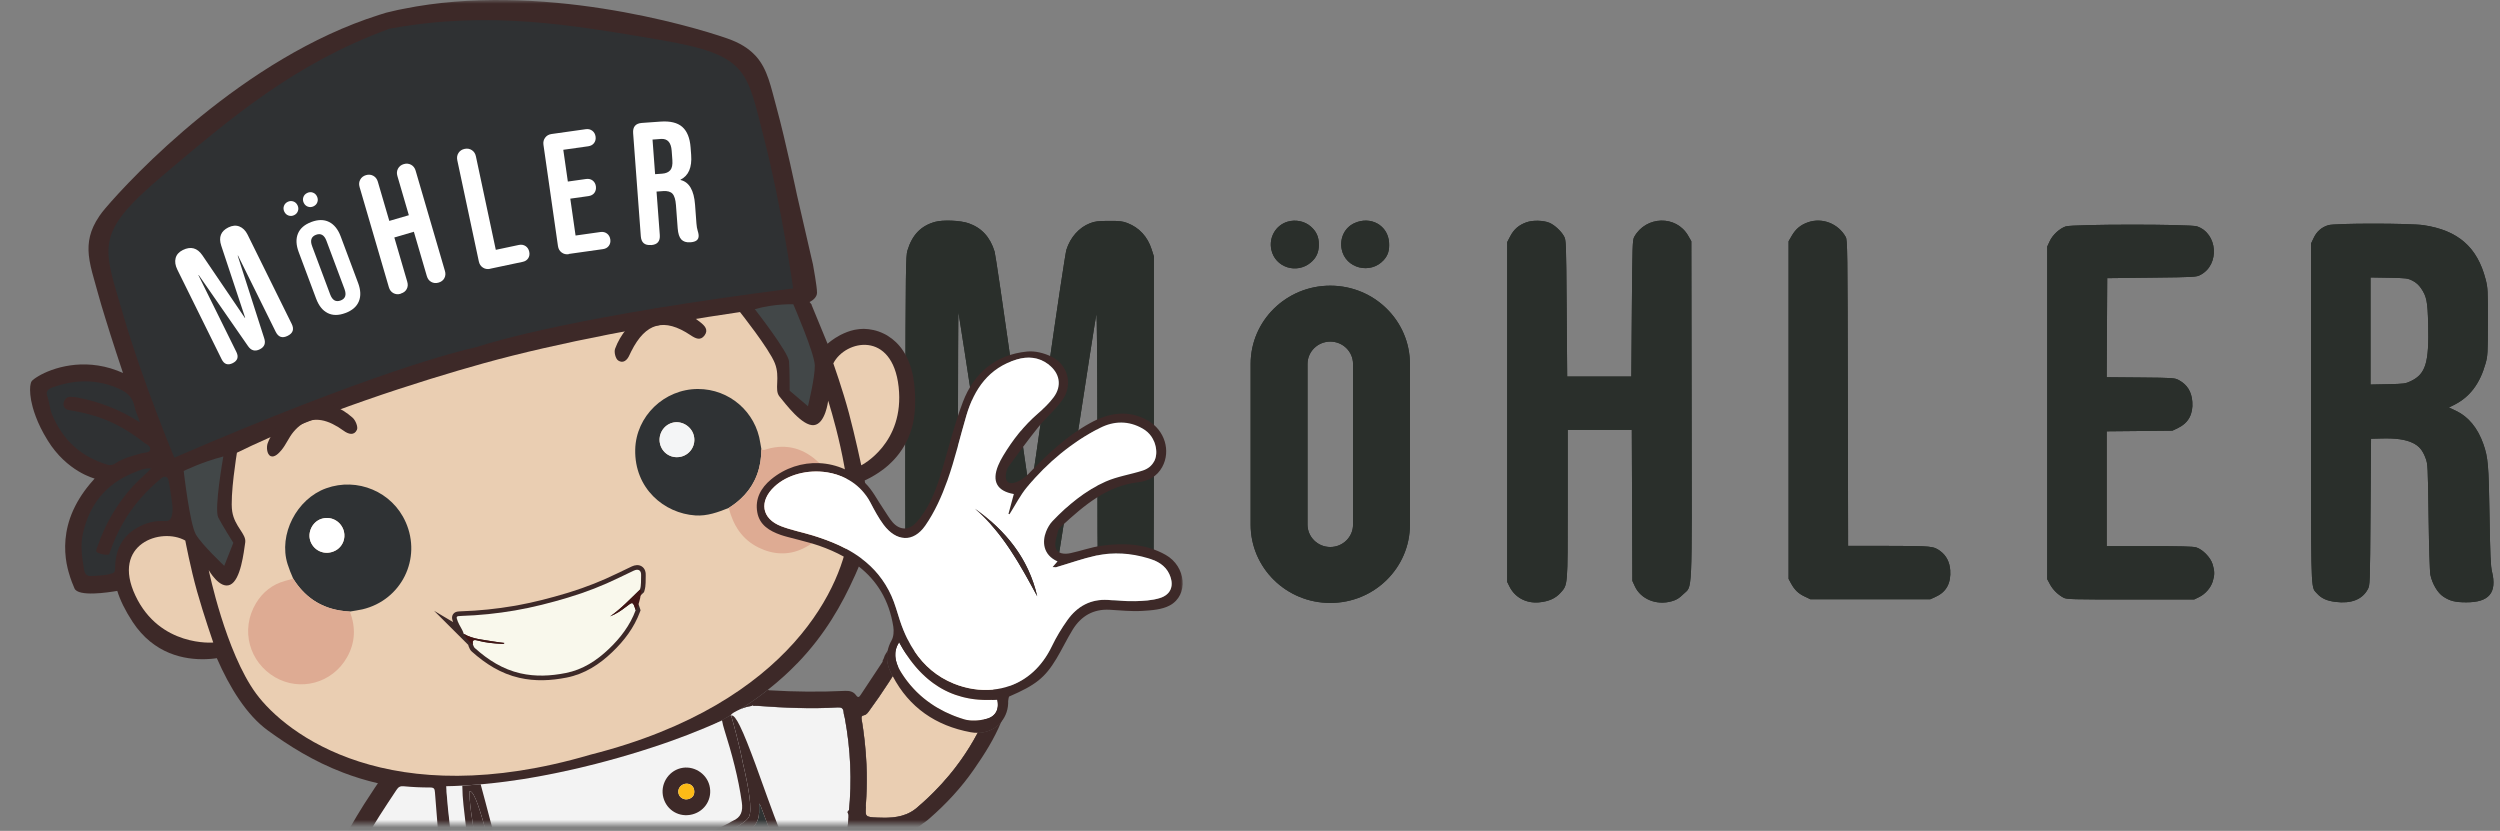 <svg width="340" height="113" viewBox="0 0 340 113" fill="none" xmlns="http://www.w3.org/2000/svg">
<rect x="0" y="0" width="340" height="113" fill="#808080" stroke="none"/>
<path d="M123.411 34.071C124.058 31.937 125.248 30.705 127.175 30.173C128.247 29.877 130.61 29.974 131.721 30.36C133.505 30.979 134.673 32.254 135.271 34.235C135.377 34.584 136.48 42.058 137.722 50.843C138.965 59.629 140.005 66.879 140.033 66.955C140.061 67.031 140.118 67 140.161 66.886C140.203 66.772 141.26 59.497 142.509 50.72C143.758 41.943 144.894 34.399 145.034 33.956C145.57 32.264 146.759 30.932 148.248 30.357C148.924 30.096 149.327 30.047 150.809 30.043C152.312 30.039 152.684 30.084 153.364 30.35C154.948 30.971 156.075 32.2 156.619 33.9L156.93 34.87V56.998C156.93 75.156 156.896 79.237 156.74 79.748C156.497 80.546 155.54 81.47 154.718 81.703C154.387 81.796 153.607 81.871 152.985 81.867C151.657 81.86 150.762 81.538 150.1 80.827C149.225 79.887 149.263 80.782 149.247 60.672C149.238 49.584 149.183 42.502 149.106 42.753C149.037 42.981 147.743 51.274 146.231 61.182C144.416 73.073 143.395 79.396 143.226 79.784C142.913 80.501 142.032 81.31 141.295 81.557C140.995 81.658 140.266 81.739 139.676 81.737C137.782 81.731 136.48 80.817 136.031 79.178C135.955 78.9 134.659 70.56 133.15 60.644C131.641 50.728 130.38 42.553 130.348 42.477C130.316 42.401 130.285 50.589 130.278 60.672C130.266 80.847 130.306 79.914 129.41 80.916C128.819 81.578 127.907 81.89 126.586 81.879C124.595 81.864 123.516 80.978 123.231 79.125C123.129 78.466 123.096 71.246 123.125 56.514C123.165 36.502 123.186 34.81 123.411 34.071Z" fill="#2A2F2B"/>
<path d="M123.411 34.071C124.058 31.937 125.248 30.705 127.175 30.173C128.247 29.877 130.61 29.974 131.721 30.36C133.505 30.979 134.673 32.254 135.271 34.235C135.377 34.584 136.48 42.058 137.722 50.843C138.965 59.629 140.005 66.879 140.033 66.955C140.061 67.031 140.118 67 140.161 66.886C140.203 66.772 141.26 59.497 142.509 50.72C143.758 41.943 144.894 34.399 145.034 33.956C145.57 32.264 146.759 30.932 148.248 30.357C148.924 30.096 149.327 30.047 150.809 30.043C152.312 30.039 152.684 30.084 153.364 30.35C154.948 30.971 156.075 32.2 156.619 33.9L156.93 34.87V56.998C156.93 75.156 156.896 79.237 156.74 79.748C156.497 80.546 155.54 81.47 154.718 81.703C154.387 81.796 153.607 81.871 152.985 81.867C151.657 81.86 150.762 81.538 150.1 80.827C149.225 79.887 149.263 80.782 149.247 60.672C149.238 49.584 149.183 42.502 149.106 42.753C149.037 42.981 147.743 51.274 146.231 61.182C144.416 73.073 143.395 79.396 143.226 79.784C142.913 80.501 142.032 81.31 141.295 81.557C140.995 81.658 140.266 81.739 139.676 81.737C137.782 81.731 136.48 80.817 136.031 79.178C135.955 78.9 134.659 70.56 133.15 60.644C131.641 50.728 130.38 42.553 130.348 42.477C130.316 42.401 130.285 50.589 130.278 60.672C130.266 80.847 130.306 79.914 129.41 80.916C128.819 81.578 127.907 81.89 126.586 81.879C124.595 81.864 123.516 80.978 123.231 79.125C123.129 78.466 123.096 71.246 123.125 56.514C123.165 36.502 123.186 34.81 123.411 34.071Z" fill="#2A2F2B"/>
<path fill-rule="evenodd" clip-rule="evenodd" d="M316.654 30.622C315.741 30.902 315.086 31.47 314.671 32.34L314.301 33.116V56.142C314.301 78.531 314.261 79.761 314.863 80.448C314.936 80.531 315.018 80.606 315.111 80.71C315.703 81.373 316.451 81.714 317.63 81.859C319.759 82.122 321.256 81.54 322.01 80.154C322.32 79.585 322.321 79.565 322.391 69.626L322.461 59.669L323.919 59.63C325.813 59.578 327.16 59.769 328.105 60.224C328.996 60.652 329.462 61.2 329.883 62.317C330.176 63.095 330.192 63.406 330.287 70.318C330.345 74.537 330.448 77.795 330.537 78.201C330.806 79.43 331.525 80.635 332.289 81.138C333.201 81.738 333.897 81.912 335.405 81.916C338.518 81.925 339.618 80.607 338.907 77.717C338.731 77.002 338.664 75.459 338.578 70.18C338.465 63.215 338.38 62.223 337.738 60.392C336.976 58.218 335.692 56.66 334.015 55.873L333.046 55.419L333.733 55.078C335.873 54.018 337.251 52.21 338.035 49.435C338.328 48.397 338.348 48.045 338.354 43.765C338.36 39.478 338.341 39.127 338.045 37.984C336.908 33.601 334.286 31.318 329.591 30.622C327.725 30.346 317.555 30.346 316.654 30.622ZM322.391 52.298V37.731L324.893 37.775C327.25 37.816 327.435 37.838 328.094 38.169C328.562 38.405 328.943 38.74 329.249 39.186C330.025 40.318 330.154 40.967 330.233 44.118C330.362 49.309 329.895 50.854 327.907 51.814C327.142 52.183 326.994 52.203 324.748 52.249L322.391 52.298Z" fill="#2A2F2B"/>
<path fill-rule="evenodd" clip-rule="evenodd" d="M316.654 30.622C315.741 30.902 315.086 31.47 314.671 32.34L314.301 33.116V56.142C314.301 78.531 314.261 79.761 314.863 80.448C314.936 80.531 315.018 80.606 315.111 80.71C315.703 81.373 316.451 81.714 317.63 81.859C319.759 82.122 321.256 81.54 322.01 80.154C322.32 79.585 322.321 79.565 322.391 69.626L322.461 59.669L323.919 59.63C325.813 59.578 327.16 59.769 328.105 60.224C328.996 60.652 329.462 61.2 329.883 62.317C330.176 63.095 330.192 63.406 330.287 70.318C330.345 74.537 330.448 77.795 330.537 78.201C330.806 79.43 331.525 80.635 332.289 81.138C333.201 81.738 333.897 81.912 335.405 81.916C338.518 81.925 339.618 80.607 338.907 77.717C338.731 77.002 338.664 75.459 338.578 70.18C338.465 63.215 338.38 62.223 337.738 60.392C336.976 58.218 335.692 56.66 334.015 55.873L333.046 55.419L333.733 55.078C335.873 54.018 337.251 52.21 338.035 49.435C338.328 48.397 338.348 48.045 338.354 43.765C338.36 39.478 338.341 39.127 338.045 37.984C336.908 33.601 334.286 31.318 329.591 30.622C327.725 30.346 317.555 30.346 316.654 30.622ZM322.391 52.298V37.731L324.893 37.775C327.25 37.816 327.435 37.838 328.094 38.169C328.562 38.405 328.943 38.74 329.249 39.186C330.025 40.318 330.154 40.967 330.233 44.118C330.362 49.309 329.895 50.854 327.907 51.814C327.142 52.183 326.994 52.203 324.748 52.249L322.391 52.298Z" fill="#2A2F2B"/>
<path d="M278.758 32.81C279.152 31.955 280.084 31.089 280.93 30.794C281.836 30.479 297.847 30.47 298.786 30.784C301.611 31.73 301.922 35.988 299.267 37.383C298.696 37.683 298.546 37.692 292.633 37.76L286.583 37.829L286.51 51.299L291.119 51.34C295.531 51.38 295.752 51.395 296.291 51.68C297.454 52.297 298.058 53.257 298.159 54.652C298.28 56.305 297.618 57.525 296.242 58.19L295.447 58.573L286.512 58.66V74.27H292.3C296.469 74.27 298.249 74.318 298.666 74.44C299.552 74.7 300.642 75.817 300.921 76.75C301.199 77.683 301.203 78.178 300.937 79.057C300.673 79.932 299.925 80.793 299.069 81.207L298.401 81.531H289.748C281.738 81.531 281.062 81.513 280.64 81.286C279.871 80.873 279.196 80.206 278.8 79.469L278.422 78.765V33.541L278.758 32.81Z" fill="#2A2F2B"/>
<path d="M278.758 32.81C279.152 31.955 280.084 31.089 280.93 30.794C281.836 30.479 297.847 30.47 298.786 30.784C301.611 31.73 301.922 35.988 299.267 37.383C298.696 37.683 298.546 37.692 292.633 37.76L286.583 37.829L286.51 51.299L291.119 51.34C295.531 51.38 295.752 51.395 296.291 51.68C297.454 52.297 298.058 53.257 298.159 54.652C298.28 56.305 297.618 57.525 296.242 58.19L295.447 58.573L286.512 58.66V74.27H292.3C296.469 74.27 298.249 74.318 298.666 74.44C299.552 74.7 300.642 75.817 300.921 76.75C301.199 77.683 301.203 78.178 300.937 79.057C300.673 79.932 299.925 80.793 299.069 81.207L298.401 81.531H289.748C281.738 81.531 281.062 81.513 280.64 81.286C279.871 80.873 279.196 80.206 278.8 79.469L278.422 78.765V33.541L278.758 32.81Z" fill="#2A2F2B"/>
<path d="M243.685 32.059C244.214 31.142 244.886 30.583 245.88 30.233C247.815 29.553 250.003 30.403 251.019 32.23C251.253 32.651 251.27 33.884 251.305 53.457L251.342 74.236L256.862 74.242C262.801 74.248 262.969 74.266 263.928 74.985C264.697 75.562 265.154 76.454 265.232 77.531C265.357 79.272 264.712 80.488 263.323 81.128L262.523 81.496H246.202L245.4 81.109C244.545 80.696 244.057 80.217 243.558 79.3L243.248 78.731V32.816L243.685 32.059Z" fill="#2A2F2B"/>
<path d="M243.685 32.059C244.214 31.142 244.886 30.583 245.88 30.233C247.815 29.553 250.003 30.403 251.019 32.23C251.253 32.651 251.27 33.884 251.305 53.457L251.342 74.236L256.862 74.242C262.801 74.248 262.969 74.266 263.928 74.985C264.697 75.562 265.154 76.454 265.232 77.531C265.357 79.272 264.712 80.488 263.323 81.128L262.523 81.496H246.202L245.4 81.109C244.545 80.696 244.057 80.217 243.558 79.3L243.248 78.731V32.816L243.685 32.059Z" fill="#2A2F2B"/>
<path d="M205.4 32.122C205.896 31.175 206.578 30.591 207.61 30.228C208.467 29.927 209.886 29.958 210.712 30.297C211.389 30.575 212.321 31.428 212.691 32.109C212.995 32.667 212.998 32.749 213.068 41.938L213.138 51.204H221.862L221.932 41.938C221.997 33.415 222.022 32.636 222.251 32.224C223.856 29.338 227.974 29.24 229.586 32.049L230.022 32.81L230.059 55.692C230.101 81.723 230.199 79.561 228.918 80.82C228.351 81.377 228.011 81.585 227.357 81.771C225.289 82.362 223.147 81.49 222.337 79.728L222.002 79.001L221.925 58.464H213.209V68.535C213.209 79.809 213.234 79.501 212.23 80.622C211.544 81.388 210.611 81.802 209.305 81.921C207.573 82.08 206.043 81.266 205.306 79.795L204.978 79.14V32.929L205.4 32.122Z" fill="#2A2F2B"/>
<path d="M205.4 32.122C205.896 31.175 206.578 30.591 207.61 30.228C208.467 29.927 209.886 29.958 210.712 30.297C211.389 30.575 212.321 31.428 212.691 32.109C212.995 32.667 212.998 32.749 213.068 41.938L213.138 51.204H221.862L221.932 41.938C221.997 33.415 222.022 32.636 222.251 32.224C223.856 29.338 227.974 29.24 229.586 32.049L230.022 32.81L230.059 55.692C230.101 81.723 230.199 79.561 228.918 80.82C228.351 81.377 228.011 81.585 227.357 81.771C225.289 82.362 223.147 81.49 222.337 79.728L222.002 79.001L221.925 58.464H213.209V68.535C213.209 79.809 213.234 79.501 212.23 80.622C211.544 81.388 210.611 81.802 209.305 81.921C207.573 82.08 206.043 81.266 205.306 79.795L204.978 79.14V32.929L205.4 32.122Z" fill="#2A2F2B"/>
<path d="M172.899 33.953C172.545 32.276 173.508 30.623 175.117 30.147C176.215 29.822 177.453 30.083 178.277 30.814C179.038 31.488 179.365 32.223 179.365 33.26C179.365 34.308 179.026 35.06 178.265 35.7C176.34 37.32 173.409 36.366 172.899 33.953Z" fill="#2A2F2B"/>
<path d="M182.467 33.888C182.177 32.384 182.878 30.951 184.198 30.346C186.414 29.332 188.762 30.645 188.913 32.984C188.981 34.028 188.775 34.708 188.198 35.354C186.39 37.379 182.972 36.504 182.467 33.888Z" fill="#2A2F2B"/>
<path fill-rule="evenodd" clip-rule="evenodd" d="M191.752 49.5V71.351C191.752 77.232 186.902 82 180.919 82C174.935 82 170.085 77.232 170.085 71.351V49.5C170.085 43.619 174.935 38.851 180.919 38.851C186.902 38.851 191.752 43.619 191.752 49.5ZM184.014 49.5C184.014 47.82 182.628 46.457 180.919 46.457C179.209 46.457 177.823 47.82 177.823 49.5V71.351C177.823 73.031 179.209 74.394 180.919 74.394C182.628 74.394 184.014 73.031 184.014 71.351V49.5Z" fill="#2A2F2B"/>
<path d="M172.899 33.953C172.545 32.276 173.508 30.623 175.117 30.147C176.215 29.822 177.453 30.083 178.277 30.814C179.038 31.488 179.365 32.223 179.365 33.26C179.365 34.308 179.026 35.06 178.265 35.7C176.34 37.32 173.409 36.366 172.899 33.953Z" fill="#2A2F2B"/>
<path d="M182.467 33.888C182.177 32.384 182.878 30.951 184.198 30.346C186.414 29.332 188.762 30.645 188.913 32.984C188.981 34.028 188.775 34.708 188.198 35.354C186.39 37.379 182.972 36.504 182.467 33.888Z" fill="#2A2F2B"/>
<path fill-rule="evenodd" clip-rule="evenodd" d="M191.752 49.5V71.351C191.752 77.232 186.902 82 180.919 82C174.935 82 170.085 77.232 170.085 71.351V49.5C170.085 43.619 174.935 38.851 180.919 38.851C186.902 38.851 191.752 43.619 191.752 49.5ZM184.014 49.5C184.014 47.82 182.628 46.457 180.919 46.457C179.209 46.457 177.823 47.82 177.823 49.5V71.351C177.823 73.031 179.209 74.394 180.919 74.394C182.628 74.394 184.014 73.031 184.014 71.351V49.5Z" fill="#2A2F2B"/>
<mask id="mask0_8220_5474" style="mask-type:luminance" maskUnits="userSpaceOnUse" x="0" y="0" width="161" height="113">
<path d="M161 0H0V112.015H161V0Z" fill="white"/>
</mask>
<g mask="url(#mask0_8220_5474)">
<path d="M114.898 97.677C115.678 101.918 115.878 106.167 115.441 110.426C115.435 110.471 115.43 110.517 115.426 110.566C115.426 110.58 115.424 110.594 115.422 110.606C115.414 110.673 115.408 110.74 115.398 110.809C115.39 110.881 115.382 110.952 115.374 111.021C115.366 111.094 115.356 111.169 115.347 111.242C115.343 111.238 115.337 111.234 115.331 111.23C115.06 111.009 114.798 110.719 114.535 110.448C114.144 110.039 113.751 109.673 113.332 109.655C112.6 108.813 111.841 108.12 110.984 108.126C109.827 108.614 108.936 108.877 107.998 108.647C107.696 108.574 107.388 108.45 107.066 108.264C106.912 108.981 106.671 109.327 106.452 109.367C106.45 109.367 106.446 109.367 106.442 109.371C106.307 109.388 106.183 109.298 106.09 109.11C106.09 109.102 106.084 109.096 106.082 109.09C106.061 109.045 106.041 108.989 106.023 108.934C105.355 108.298 105.093 108.365 104.664 107.626C104.617 107.673 104.571 107.715 104.524 107.748C104.496 107.768 104.469 107.786 104.437 107.804C104.352 107.853 104.259 107.885 104.167 107.902C103.436 108.047 102.488 107.379 101.807 107.268C101.779 107.205 101.751 107.14 101.726 107.076C100.703 104.669 99.733 102.43 98.957 100.717C98.467 99.632 98.054 98.756 97.756 98.183C97.758 98.183 97.762 98.179 97.764 98.179C97.906 98.106 98.044 98.029 98.183 97.952C98.301 97.887 98.418 97.82 98.534 97.752C98.556 97.74 98.578 97.729 98.599 97.717C98.872 97.561 99.142 97.403 99.403 97.25H99.405C99.581 97.144 99.757 97.041 99.926 96.936C100.071 96.849 100.213 96.762 100.353 96.673C100.422 96.63 100.491 96.586 100.56 96.543C100.629 96.501 100.699 96.458 100.766 96.412C100.766 96.412 100.766 96.412 100.768 96.412C101.214 96.225 101.674 96.086 102.168 96.027C102.243 95.987 102.318 95.946 102.391 95.906C102.407 95.936 102.423 95.968 102.439 96.001C102.644 95.99 102.853 95.99 103.074 96.005C106.677 96.268 110.291 96.434 113.903 96.213C114.403 96.181 114.685 96.312 114.719 96.859C114.732 97.138 114.829 97.412 114.89 97.687L114.898 97.677Z" fill="#3D2928"/>
<path d="M137.312 93.292C137.326 93.598 137.328 93.907 137.32 94.215C137.29 94.391 137.257 94.567 137.221 94.74C137.187 94.91 137.15 95.079 137.11 95.246C136.873 96.264 136.55 97.24 136.16 98.185C135.402 99.09 134.257 99.646 132.965 99.665C132.955 99.685 132.945 99.707 132.933 99.727C132.274 100.97 131.537 102.161 130.731 103.3C130.429 103.727 130.117 104.146 129.797 104.559C129.582 104.833 129.365 105.106 129.142 105.375C128.808 105.778 128.462 106.173 128.109 106.562C127.753 106.952 127.392 107.333 127.019 107.707C126.819 107.908 126.618 108.106 126.412 108.302C126.312 108.398 126.211 108.495 126.11 108.59C125.903 108.786 125.693 108.979 125.48 109.169C125.215 109.406 124.947 109.643 124.672 109.875C124.325 110.169 123.961 110.402 123.586 110.584C123.479 110.636 123.371 110.685 123.26 110.728C122.462 111.052 121.611 111.175 120.742 111.205C120.63 111.209 120.517 111.211 120.403 111.213C120.345 111.213 120.29 111.213 120.233 111.213C119.948 111.213 119.662 111.205 119.376 111.193C118.509 111.159 118.076 111.132 117.873 110.906C117.697 110.713 117.695 110.371 117.736 109.75C117.742 109.673 117.746 109.592 117.754 109.505C117.754 109.487 117.756 109.47 117.758 109.45C117.758 109.424 117.762 109.398 117.762 109.373C117.813 108.671 117.849 107.97 117.869 107.27C117.888 106.527 117.89 105.784 117.877 105.045C117.869 104.685 117.857 104.325 117.841 103.966C117.794 102.887 117.709 101.81 117.59 100.736C117.537 100.258 117.478 99.782 117.411 99.304C117.377 99.065 117.341 98.827 117.306 98.588C117.268 98.351 117.231 98.112 117.189 97.873C117.179 97.812 117.172 97.752 117.168 97.699C117.154 97.523 117.185 97.397 117.341 97.322C117.389 97.298 117.446 97.28 117.517 97.266H117.519C117.608 97.248 117.687 97.215 117.758 97.167C117.857 97.102 117.944 97.015 118.023 96.92C118.068 96.865 118.112 96.806 118.155 96.748C119.111 95.442 120.031 94.114 120.906 92.754C121.076 92.488 121.244 92.223 121.412 91.952V91.95C121.327 91.792 121.246 91.63 121.167 91.468C120.699 90.507 120.525 89.525 120.717 88.535C120.717 88.535 120.717 88.535 120.717 88.533C120.973 88.187 121.293 87.913 121.842 87.628C121.973 87.557 122.103 87.49 122.237 87.422C122.259 87.413 122.277 87.403 122.302 87.391C122.549 87.266 122.794 87.148 123.043 87.031C123.171 86.996 123.298 86.962 123.426 86.928C124.329 86.683 125.227 86.444 126.122 86.199C128.198 85.632 130.277 85.075 132.353 84.51C132.513 84.535 132.661 84.565 132.815 84.606C132.864 84.614 132.902 84.628 132.941 84.644C133.034 84.687 133.139 84.731 133.244 84.772C133.267 84.776 133.285 84.794 133.311 84.798C133.565 84.919 133.798 85.091 134.032 85.26C134.231 85.438 134.423 85.614 134.622 85.794L134.535 85.82C134.989 86.494 135.4 87.061 135.742 87.664C136.733 89.43 137.229 91.314 137.308 93.294L137.312 93.292Z" fill="#3D2928"/>
<path d="M124.222 51.453C124.416 52.589 124.508 53.903 124.447 55.425C124.441 55.451 124.445 55.461 124.439 55.486C124.244 59.632 122.213 62.245 120.096 63.86C120.073 63.866 120.067 63.877 120.055 63.881C119.688 64.158 119.332 64.397 118.971 64.613C118.59 64.846 118.204 65.057 117.841 65.229C117.758 65.265 117.687 65.306 117.602 65.34C117.622 65.451 117.634 65.563 117.644 65.676C117.645 65.69 117.645 65.704 117.647 65.715C117.719 66.288 117.768 66.854 117.807 67.423L117.819 67.585C117.93 69.014 117.942 70.421 117.865 71.769C117.859 71.782 117.865 71.804 117.857 71.818C117.823 72.379 117.766 72.936 117.691 73.474L117.695 73.484C117.644 73.899 117.568 74.308 117.489 74.703C117.482 74.719 117.486 74.729 117.478 74.743C117.393 75.16 117.29 75.567 117.173 75.962C117.065 76.338 116.938 76.699 116.8 77.049C116.753 77.168 116.703 77.288 116.652 77.403C116.526 77.707 116.385 78.006 116.259 78.31L116.235 78.352C114.492 82.225 112.199 86.312 108.423 90.225H108.411C107.228 91.456 105.897 92.656 104.41 93.828C104.271 93.936 104.131 94.047 103.987 94.157C103.847 94.266 103.703 94.373 103.556 94.484C103.412 94.59 103.266 94.701 103.12 94.808C102.972 94.914 102.824 95.023 102.672 95.13C102.067 95.559 101.439 95.982 100.78 96.397C100.78 96.397 100.778 96.399 100.776 96.4C100.774 96.403 100.776 96.4 100.774 96.4H100.77C100.703 96.444 100.635 96.487 100.568 96.531C100.499 96.574 100.43 96.618 100.361 96.661C100.219 96.748 100.079 96.837 99.934 96.924C99.763 97.029 99.587 97.134 99.413 97.239H99.411C99.15 97.391 98.88 97.549 98.607 97.707C98.585 97.721 98.564 97.731 98.542 97.742C98.425 97.81 98.309 97.877 98.191 97.942C98.052 98.019 97.912 98.094 97.772 98.169C97.77 98.169 97.766 98.171 97.764 98.173C97.592 98.266 97.42 98.361 97.237 98.458C97.002 98.58 96.759 98.719 96.51 98.833C96.387 98.9 96.267 98.97 96.142 99.027C95.949 99.128 95.165 99.507 94.96 99.612C94.815 99.685 94.681 99.744 94.539 99.821C94.476 99.849 94.403 99.881 94.341 99.908C94.132 100.001 93.925 100.094 93.707 100.199C93.613 100.236 93.53 100.282 93.437 100.321C93.247 100.395 93.06 100.482 92.872 100.568C92.677 100.657 92.463 100.738 92.266 100.827C91.648 101.09 91.018 101.345 90.364 101.606C90.356 101.609 90.349 101.611 90.344 101.612C89.037 102.134 87.666 102.626 86.207 103.108C84.583 103.657 82.865 104.175 81.048 104.669L80.973 104.691C80.56 104.804 80.148 104.916 79.743 105.017C79.47 105.092 79.198 105.165 78.923 105.228C78.641 105.306 78.364 105.371 78.08 105.436L77.776 105.519C77.497 105.57 77.237 105.641 76.974 105.703C75.951 105.934 74.957 106.147 73.98 106.333C73.701 106.385 73.437 106.434 73.158 106.487L73.115 106.497C72.813 106.545 72.514 106.604 72.214 106.663C71.922 106.707 71.632 106.764 71.341 106.807C70.737 106.902 70.139 106.983 69.55 107.062C69.262 107.106 68.977 107.136 68.685 107.181C68.413 107.209 68.128 107.238 67.844 107.268C67.559 107.3 67.291 107.335 67.004 107.355C66.858 107.373 66.71 107.39 66.57 107.392C66.446 107.404 66.319 107.414 66.195 107.424C65.995 107.444 65.796 107.462 65.6 107.475C65.257 107.503 64.919 107.523 64.591 107.545C64.544 107.547 64.487 107.551 64.441 107.553C64.263 107.564 64.091 107.57 63.922 107.58C63.906 107.58 63.892 107.58 63.876 107.582C63.852 107.582 63.831 107.582 63.809 107.586C63.637 107.598 63.473 107.596 63.3 107.608C63.167 107.612 63.033 107.616 62.903 107.62C62.794 107.622 62.685 107.626 62.581 107.628C61.955 107.639 61.342 107.639 60.742 107.632C60.736 107.632 60.734 107.632 60.728 107.632C60.189 107.624 59.662 107.608 59.144 107.584C58.971 107.576 58.795 107.568 58.623 107.558C58.169 107.529 57.73 107.497 57.288 107.466C57.248 107.462 57.207 107.458 57.167 107.452C57.081 107.446 56.998 107.438 56.913 107.428C56.893 107.428 56.873 107.424 56.853 107.422C56.834 107.422 56.814 107.418 56.794 107.414C56.626 107.398 56.46 107.381 56.294 107.363C56.111 107.343 55.927 107.321 55.747 107.3C55.714 107.296 55.676 107.292 55.643 107.288C55.576 107.28 55.505 107.27 55.437 107.262C55.4 107.258 55.362 107.252 55.325 107.248C55.104 107.213 54.9 107.187 54.691 107.149C54.535 107.128 54.381 107.104 54.227 107.078C53.245 106.924 52.301 106.738 51.391 106.523C49.712 106.13 48.152 105.643 46.692 105.086C42.626 103.537 39.334 101.454 36.425 99.341C33.535 97.239 31.241 93.515 29.489 89.513C29.376 89.531 29.256 89.553 29.139 89.561C28.835 89.598 28.515 89.626 28.177 89.636C28.144 89.636 28.11 89.644 28.063 89.644C25.114 89.756 20.926 88.974 18.038 84.577C17.015 83.021 16.34 81.618 15.949 80.361C14.665 80.583 10.614 81.197 10.125 80.013C9.959 79.624 9.615 78.836 9.325 77.774C9.228 77.425 9.135 77.039 9.06 76.636C9.058 76.628 9.056 76.62 9.054 76.612C8.719 74.705 8.707 72.194 9.937 69.433C9.967 69.365 9.986 69.314 10.02 69.257C10.607 67.992 11.458 66.664 12.659 65.326C12.73 65.249 12.799 65.158 12.87 65.081C12.87 65.081 9.1 64.16 6.461 59.86L6.457 59.848C5.742 58.694 5.227 57.621 4.873 56.672C4.7 56.214 4.555 55.771 4.445 55.366C4.097 54.097 4.05 53.111 4.113 52.492L4.123 52.478C4.147 52.306 4.17 52.182 4.208 52.067C4.226 52.004 4.241 51.941 4.279 51.895C4.279 51.895 4.275 51.886 4.285 51.882C4.283 51.87 4.291 51.856 4.301 51.854C4.421 51.69 4.737 51.439 5.241 51.148C5.247 51.139 5.253 51.134 5.258 51.133C7.093 50.065 11.231 48.619 15.939 50.399C16.134 50.474 16.32 50.554 16.506 50.633C16.581 50.658 16.65 50.696 16.727 50.724C16.559 50.241 16.326 49.552 16.061 48.718L16.055 48.698C15.943 48.376 15.826 48.032 15.712 47.66V47.648C15.267 46.289 14.77 44.731 14.306 43.212L14.3 43.19C13.932 42.022 13.597 40.88 13.322 39.882C13.133 39.192 12.939 38.53 12.767 37.894C12.447 36.771 12.184 35.724 12.08 34.706C11.91 32.979 12.2 31.311 13.494 29.416L13.518 29.374C13.753 29.04 14.019 28.684 14.329 28.327C17.764 24.271 33.095 7.851 51.553 2.027C51.851 1.922 52.141 1.831 52.447 1.746L52.503 1.73C52.807 1.647 53.103 1.576 53.413 1.515C53.895 1.396 54.377 1.288 54.857 1.205C73.346 -2.546 93.958 3.505 98.856 5.212C98.88 5.218 98.905 5.22 98.933 5.238C100.612 5.825 101.773 6.566 102.624 7.452C102.703 7.525 102.77 7.6 102.839 7.675C104.413 9.455 104.83 11.786 105.614 14.641C106.835 19.094 108.389 26.522 108.389 26.522L110.34 35.008L110.548 35.892L110.552 35.904C110.577 36.038 111.132 39.038 111.114 39.83C111.11 39.985 111.067 40.125 111.008 40.247C110.747 40.789 110.101 41.072 110.101 41.072C110.101 41.072 110.243 41.255 110.405 41.457L110.378 41.477L112.404 46.401L112.548 46.751C112.754 46.566 113.342 46.075 114.178 45.623C114.239 45.593 114.31 45.552 114.371 45.522C114.896 45.259 115.505 45.012 116.164 44.866C116.277 44.848 116.401 44.826 116.522 44.805C116.634 44.785 116.749 44.777 116.861 44.759C116.881 44.753 116.907 44.759 116.929 44.753C117.043 44.745 117.146 44.739 117.262 44.733C117.322 44.739 117.393 44.733 117.46 44.726C117.474 44.733 117.484 44.731 117.507 44.726C118.307 44.743 119.265 44.915 120.211 45.386C120.292 45.423 120.373 45.459 120.454 45.508C120.507 45.53 120.551 45.563 120.608 45.595C120.647 45.609 120.689 45.631 120.722 45.67C122.263 46.601 123.675 48.344 124.228 51.425L124.232 51.437L124.222 51.453Z" fill="#3D2928"/>
<path d="M57.28 107.468C57.24 107.464 57.199 107.462 57.158 107.458C57.071 107.452 56.988 107.444 56.903 107.434C56.472 107.396 56.05 107.349 55.633 107.294C55.524 107.282 55.418 107.266 55.311 107.252C55.453 107.272 55.595 107.288 55.738 107.305C55.919 107.327 56.101 107.349 56.285 107.369C56.451 107.387 56.618 107.404 56.784 107.422C56.909 107.434 57.033 107.446 57.158 107.458C57.197 107.462 57.239 107.466 57.28 107.47V107.468Z" fill="#3D2928"/>
<path d="M103.92 18.857C106.323 28.173 107.868 39.226 107.868 39.226C78.789 42.917 67.135 46.439 65.006 47.139C64.937 47.162 64.879 47.182 64.83 47.2L64.81 47.206C64.759 47.216 64.7 47.227 64.629 47.243C62.44 47.726 50.614 50.623 23.708 62.241C23.708 62.241 19.405 51.943 16.723 42.702C14.041 33.463 12.696 31.862 22.108 23.894C31.438 16.003 40.013 8.683 52.777 3.977C52.836 3.954 52.898 3.928 52.957 3.906C53.02 3.892 53.083 3.884 53.144 3.877C66.532 1.43 77.643 3.367 89.692 5.412C101.856 7.481 101.512 9.54 103.92 18.857Z" fill="#2F3133"/>
<path d="M39.667 44.044L33.664 31.898C33.393 31.352 33.018 30.983 32.558 30.801C32.097 30.617 31.596 30.663 31.051 30.931C30.036 31.437 29.712 32.254 30.083 33.394L33.342 43.212L33.3 43.232L27.522 34.718C26.83 33.708 25.944 33.469 24.867 34.001C24.334 34.265 24.004 34.637 23.884 35.107C23.759 35.581 23.84 36.107 24.125 36.686L30.15 48.872C30.482 49.542 30.988 49.716 31.663 49.38H31.665C32.317 49.042 32.477 48.54 32.151 47.876L26.983 37.425L27.024 37.406L33.729 47.068C34.148 47.682 34.681 47.83 35.327 47.508C35.972 47.188 36.168 46.68 35.923 45.977L32.327 34.771L32.366 34.749L37.493 45.121C37.854 45.854 38.394 46.038 39.122 45.674C39.851 45.313 40.031 44.773 39.667 44.04V44.044Z" fill="white"/>
<path d="M48.699 38.475L46.333 32.149C45.971 31.184 45.442 30.532 44.753 30.186C44.062 29.84 43.256 29.846 42.341 30.19C41.425 30.534 40.815 31.06 40.52 31.773C40.226 32.487 40.264 33.323 40.625 34.289L42.991 40.611C43.352 41.575 43.874 42.234 44.561 42.575C45.252 42.923 46.046 42.917 46.967 42.575L46.982 42.569C47.899 42.228 48.509 41.7 48.803 40.987C49.098 40.275 49.06 39.437 48.699 38.473V38.475ZM46.323 40.866C45.673 41.109 45.199 40.836 44.903 40.04L42.448 33.479C42.152 32.692 42.331 32.176 42.981 31.931C43.629 31.688 44.103 31.959 44.397 32.749L46.852 39.311C47.148 40.107 46.971 40.625 46.323 40.868V40.866Z" fill="white"/>
<path d="M60.507 36.836L56.523 23.202C56.417 22.837 56.207 22.574 55.911 22.408C55.611 22.246 55.279 22.212 54.918 22.315C54.554 22.422 54.294 22.629 54.132 22.928C53.968 23.228 53.934 23.562 54.043 23.928L55.603 29.269L52.945 30.044L51.383 24.704C51.276 24.339 51.067 24.076 50.77 23.91C50.472 23.746 50.139 23.71 49.777 23.817C49.416 23.922 49.153 24.131 48.991 24.431C48.827 24.73 48.795 25.064 48.902 25.43L52.886 39.064C52.992 39.429 53.19 39.694 53.488 39.86C53.786 40.026 54.12 40.062 54.481 39.955L54.521 39.921C54.88 39.815 55.147 39.619 55.309 39.317C55.473 39.018 55.496 38.686 55.388 38.323L53.628 32.297L56.286 31.518L58.048 37.546C58.155 37.911 58.352 38.178 58.65 38.342C58.949 38.508 59.282 38.542 59.644 38.435C60.007 38.331 60.272 38.133 60.432 37.833C60.594 37.534 60.617 37.204 60.509 36.836H60.507Z" fill="white"/>
<path d="M71.975 34.232C71.902 33.892 71.73 33.633 71.474 33.465C71.215 33.295 70.911 33.242 70.575 33.311L67.429 33.977L64.721 21.254C64.64 20.88 64.455 20.604 64.168 20.416C63.884 20.23 63.554 20.169 63.185 20.248C62.816 20.325 62.541 20.515 62.355 20.799C62.17 21.086 62.112 21.416 62.191 21.791L65.12 35.55C65.197 35.925 65.387 36.204 65.671 36.39C65.956 36.578 66.285 36.637 66.655 36.56L66.686 36.542L71.087 35.611C71.422 35.54 71.669 35.382 71.839 35.123C72.005 34.862 72.048 34.57 71.977 34.232H71.975Z" fill="white"/>
<path d="M83.003 32.564C82.952 32.222 82.8 31.951 82.553 31.765C82.306 31.58 82.008 31.506 81.666 31.554L78.277 32.032L77.56 27.018L80.041 26.669C80.38 26.619 80.651 26.477 80.835 26.232C81.018 25.985 81.089 25.683 81.042 25.341C80.995 24.999 80.839 24.73 80.594 24.544C80.347 24.358 80.049 24.295 79.709 24.343L77.226 24.692L76.608 20.372L79.997 19.894C80.337 19.845 80.608 19.702 80.791 19.457C80.975 19.208 81.048 18.92 80.999 18.578C80.951 18.236 80.795 17.965 80.55 17.781C80.305 17.596 80.005 17.519 79.665 17.57L75.007 18.226C74.631 18.279 74.345 18.447 74.142 18.722C73.936 18.993 73.855 19.319 73.91 19.696L75.883 33.465C75.937 33.839 76.105 34.133 76.377 34.334C76.65 34.542 76.974 34.623 77.349 34.572L77.343 34.538L82 33.882C82.34 33.833 82.61 33.69 82.794 33.443C82.977 33.196 83.052 32.908 83.003 32.564Z" fill="white"/>
<path d="M95.02 32.002C95.005 31.807 94.953 31.591 94.878 31.354C94.803 31.107 94.744 30.787 94.716 30.398L94.527 27.835C94.381 25.872 93.721 24.754 92.552 24.479V24.433C93.646 23.892 94.124 22.775 93.998 21.064L93.921 20.052C93.826 18.768 93.445 17.837 92.793 17.26C92.141 16.685 91.148 16.444 89.823 16.538L87.3 16.718C86.443 16.779 86.04 17.248 86.106 18.11L87.15 32.129C87.216 32.991 87.668 33.384 88.525 33.321L88.549 33.333C89.406 33.271 89.797 32.817 89.732 31.955L89.289 26.054L90.182 25.989C90.774 25.947 91.197 26.066 91.458 26.346C91.72 26.631 91.874 27.149 91.93 27.894L92.165 31.042C92.218 31.765 92.382 32.271 92.656 32.564C92.931 32.856 93.33 32.989 93.867 32.953C94.677 32.906 95.056 32.59 95.013 32.005L95.02 32.002ZM91.165 23.137C90.934 23.42 90.557 23.584 90.044 23.621L89.094 23.688L88.744 18.981L89.919 18.894C90.788 18.847 91.264 19.376 91.349 20.503L91.442 21.766C91.489 22.398 91.398 22.855 91.165 23.137Z" fill="white"/>
<path d="M38.664 28.785C38.54 28.524 38.524 28.267 38.615 28.012C38.706 27.758 38.88 27.568 39.138 27.445C39.389 27.325 39.642 27.311 39.899 27.4C40.153 27.489 40.343 27.665 40.467 27.925C40.592 28.186 40.608 28.443 40.517 28.698C40.426 28.953 40.254 29.141 40.003 29.262C39.746 29.384 39.49 29.402 39.235 29.311C38.98 29.222 38.791 29.046 38.666 28.785H38.664Z" fill="white"/>
<path d="M41.309 27.582C41.184 27.321 41.169 27.064 41.257 26.809C41.346 26.554 41.52 26.366 41.779 26.242C42.038 26.117 42.292 26.101 42.547 26.192C42.8 26.283 42.989 26.459 43.112 26.718C43.234 26.977 43.252 27.236 43.163 27.491C43.074 27.746 42.901 27.933 42.642 28.058C42.383 28.18 42.128 28.198 41.874 28.107C41.621 28.016 41.431 27.84 41.309 27.582Z" fill="white"/>
<path d="M115.453 72.265C114.778 79.116 107.947 95.644 80.308 102.634C52.959 110.681 38.894 99.867 34.819 94.314C30.686 88.681 28.387 77.533 28.387 77.533C28.387 77.533 29.862 80.172 31.302 79.527C32.755 78.875 33.154 75.053 33.35 73.786C33.532 72.606 31.908 71.654 31.58 69.553C31.255 67.454 32.222 61.569 32.222 61.569C42.796 56.356 57.227 51.781 65.829 49.39C75.87 46.599 89.379 44.085 100.641 42.441C100.641 42.441 104.583 47.403 105.371 49.376C106.161 51.348 105.249 52.996 106.007 53.919C106.821 54.909 109.114 57.996 110.698 57.818C112.266 57.64 112.631 54.498 112.631 54.498C112.631 54.498 116.139 65.316 115.453 72.267V72.265Z" fill="#EACEB2"/>
<path d="M24.984 64.053C24.984 64.053 27.441 62.836 30.373 62.079C30.373 62.079 29.094 69.251 29.684 70.383C30.275 71.516 31.732 73.826 31.732 73.826L30.498 76.956C30.498 76.956 27.494 74.126 26.651 72.711C25.808 71.294 24.986 64.055 24.986 64.055L24.984 64.053Z" fill="#424748"/>
<path d="M107.889 41.382C107.889 41.382 105.312 41.279 102.656 42.05C102.656 42.05 107.218 47.886 107.311 49.154C107.403 50.421 107.394 53.135 107.394 53.135L109.884 55.247C109.884 55.247 110.846 51.334 110.814 49.696C110.781 48.058 107.891 41.384 107.891 41.384L107.889 41.382Z" fill="#424748"/>
<path d="M113.332 49.415C113.332 49.415 114.616 53.04 115.461 56.204C116.306 59.368 117.132 63.283 117.132 63.283C117.132 63.283 123.063 60.32 122.215 52.621C121.368 44.921 114.975 46.216 113.332 49.415Z" fill="#EACEB2"/>
<path d="M25.201 73.516C25.201 73.516 25.916 77.296 26.805 80.448C27.694 83.6 29.001 87.383 29.001 87.383C29.001 87.383 21.733 88.029 18.416 81.006C15.096 73.982 21.911 71.664 25.201 73.516Z" fill="#EACEB2"/>
<path d="M135.09 92.816C135.09 92.828 135.092 92.841 135.092 92.855C135.098 93.029 135.102 93.203 135.1 93.379C135.1 93.399 135.1 93.418 135.1 93.44C135.096 93.553 135.09 93.669 135.084 93.782C135.084 93.782 135.084 93.796 135.084 93.804C135.084 93.829 135.08 93.855 135.078 93.881C135.068 93.997 135.056 94.114 135.042 94.233C135.003 94.547 134.946 94.867 134.867 95.185C134.774 95.569 134.651 95.954 134.499 96.337C134.298 96.845 134.087 97.345 133.863 97.839C133.583 98.462 133.283 99.069 132.969 99.665C132.959 99.685 132.949 99.707 132.937 99.727C132.278 100.97 131.541 102.161 130.735 103.3C130.433 103.726 130.121 104.145 129.801 104.559C129.586 104.833 129.369 105.106 129.145 105.375C128.812 105.778 128.466 106.173 128.112 106.562C127.757 106.952 127.396 107.333 127.022 107.707C126.823 107.908 126.621 108.106 126.416 108.302C126.315 108.398 126.215 108.495 126.114 108.59C125.906 108.786 125.697 108.979 125.484 109.169C125.219 109.406 124.951 109.643 124.676 109.875C124.329 110.169 123.965 110.402 123.59 110.584C123.483 110.635 123.375 110.685 123.264 110.728C122.466 111.052 121.615 111.175 120.746 111.205C120.633 111.209 120.521 111.211 120.406 111.213C120.349 111.213 120.294 111.213 120.236 111.213C119.952 111.213 119.666 111.205 119.379 111.193C118.512 111.159 118.08 111.132 117.876 110.906C117.701 110.713 117.699 110.371 117.74 109.75C117.746 109.673 117.75 109.592 117.758 109.505C117.758 109.487 117.76 109.469 117.762 109.45C117.762 109.424 117.766 109.398 117.766 109.373C117.817 108.671 117.853 107.97 117.873 107.27C117.892 106.527 117.894 105.784 117.88 105.045C117.872 104.685 117.861 104.325 117.845 103.966C117.797 102.887 117.713 101.81 117.594 100.736C117.541 100.258 117.481 99.782 117.414 99.304C117.381 99.064 117.345 98.827 117.31 98.588C117.272 98.351 117.235 98.112 117.193 97.873C117.183 97.812 117.175 97.752 117.171 97.699C117.158 97.523 117.189 97.397 117.345 97.322C117.393 97.298 117.45 97.28 117.521 97.266H117.523C117.612 97.248 117.691 97.215 117.762 97.167C117.861 97.102 117.948 97.015 118.027 96.92C118.072 96.865 118.115 96.806 118.159 96.748C119.115 95.442 120.037 94.112 120.91 92.754C121.08 92.488 121.248 92.223 121.416 91.952V91.95C121.439 91.915 121.461 91.877 121.485 91.841C121.637 91.598 121.785 91.355 121.931 91.11C121.968 91.047 122.006 90.984 122.044 90.92C122.083 90.855 122.123 90.79 122.16 90.725C122.395 90.324 122.626 89.922 122.851 89.517C122.873 89.478 122.895 89.442 122.918 89.405C122.928 89.391 122.936 89.379 122.944 89.367C122.96 89.343 122.976 89.32 122.992 89.298C123.057 89.209 123.124 89.13 123.201 89.061C123.225 89.039 123.25 89.017 123.276 88.998C123.29 88.986 123.304 88.976 123.319 88.966C123.361 88.936 123.404 88.909 123.452 88.883C123.525 88.843 123.604 88.808 123.691 88.778C123.738 88.762 123.787 88.746 123.841 88.735C123.88 88.725 123.92 88.715 123.959 88.703C123.981 88.697 124.001 88.693 124.022 88.687C124.066 88.677 124.107 88.665 124.149 88.656C124.232 88.636 124.315 88.614 124.402 88.59C124.431 88.585 124.461 88.577 124.49 88.569C125.539 88.292 126.582 87.994 127.629 87.707L127.64 87.751C128.654 87.474 129.667 87.201 130.68 86.921C131.018 86.828 131.355 86.733 131.691 86.638C131.766 86.616 131.833 86.602 131.898 86.596C131.936 86.592 131.971 86.592 132.005 86.596C132.027 86.598 132.05 86.602 132.07 86.606C132.094 86.612 132.118 86.62 132.141 86.628C132.163 86.638 132.183 86.648 132.205 86.66C132.216 86.665 132.228 86.674 132.238 86.681C132.282 86.709 132.327 86.747 132.372 86.794C132.495 86.922 132.613 87.055 132.73 87.187C132.767 87.233 132.807 87.276 132.844 87.322C132.959 87.456 133.07 87.596 133.174 87.737C133.222 87.798 133.267 87.861 133.312 87.924C133.372 88.005 133.427 88.085 133.482 88.168C133.648 88.411 133.802 88.662 133.944 88.916C134.61 90.108 135.025 91.428 135.092 92.812L135.09 92.816Z" fill="#3D2928"/>
<path d="M135.09 92.816C135.09 92.828 135.092 92.841 135.092 92.855C135.1 93.029 135.102 93.203 135.1 93.379C135.1 93.399 135.1 93.418 135.1 93.44C135.096 93.553 135.09 93.669 135.084 93.782C135.084 93.79 135.084 93.796 135.082 93.804C135.082 93.829 135.078 93.855 135.076 93.881C135.066 93.997 135.054 94.114 135.041 94.233C135.001 94.547 134.944 94.867 134.865 95.185C134.772 95.569 134.65 95.954 134.498 96.337C134.296 96.845 134.085 97.345 133.862 97.839C133.581 98.462 133.281 99.069 132.967 99.665C132.957 99.685 132.947 99.707 132.935 99.727C132.276 100.97 131.539 102.161 130.733 103.3C130.431 103.727 130.119 104.145 129.799 104.559C129.584 104.833 129.367 105.106 129.144 105.375C128.81 105.778 128.464 106.173 128.111 106.562C127.755 106.952 127.394 107.333 127.021 107.707C126.821 107.908 126.62 108.106 126.414 108.302C126.313 108.398 126.213 108.495 126.112 108.59C125.905 108.786 125.695 108.979 125.482 109.169C125.217 109.406 124.949 109.643 124.674 109.875C124.327 110.169 123.963 110.402 123.588 110.584C123.481 110.635 123.373 110.685 123.262 110.728C122.464 111.052 121.613 111.175 120.744 111.205C120.632 111.209 120.519 111.211 120.405 111.213C120.347 111.213 120.292 111.213 120.235 111.213C119.95 111.213 119.664 111.205 119.378 111.193C118.515 111.157 118.08 111.132 117.875 110.908C117.699 110.715 117.697 110.373 117.738 109.752C117.744 109.675 117.75 109.594 117.756 109.507C117.756 109.489 117.758 109.471 117.76 109.452C117.76 109.426 117.764 109.4 117.766 109.373C117.817 108.671 117.855 107.972 117.873 107.272C117.892 106.529 117.894 105.786 117.881 105.047C117.873 104.687 117.861 104.327 117.845 103.968C117.798 102.889 117.713 101.812 117.594 100.738C117.541 100.26 117.482 99.784 117.414 99.306C117.381 99.067 117.345 98.829 117.31 98.59C117.274 98.351 117.237 98.114 117.195 97.875C117.185 97.814 117.177 97.754 117.172 97.703C117.158 97.527 117.191 97.403 117.345 97.325C117.393 97.302 117.45 97.284 117.521 97.27H117.523C117.612 97.252 117.691 97.219 117.762 97.171C117.861 97.106 117.948 97.021 118.027 96.924C118.072 96.869 118.116 96.81 118.159 96.752C119.115 95.446 120.035 94.118 120.91 92.758C121.08 92.492 121.248 92.227 121.416 91.956V91.954C121.439 91.918 121.461 91.881 121.485 91.845C121.637 91.602 121.785 91.359 121.931 91.114C121.969 91.051 122.006 90.988 122.044 90.924C122.083 90.859 122.123 90.794 122.158 90.729C122.158 90.729 122.159 90.729 122.16 90.729C122.395 90.332 122.626 89.93 122.851 89.525C122.873 89.486 122.895 89.45 122.919 89.413C122.928 89.399 122.936 89.387 122.944 89.375C122.96 89.351 122.976 89.328 122.992 89.306C123.057 89.217 123.124 89.138 123.201 89.069C123.225 89.047 123.25 89.025 123.276 89.005C123.29 88.994 123.304 88.984 123.318 88.972C123.359 88.942 123.402 88.915 123.45 88.889C123.523 88.849 123.602 88.814 123.689 88.784C123.736 88.768 123.788 88.752 123.839 88.739C123.876 88.729 123.916 88.719 123.957 88.709C123.979 88.703 123.999 88.699 124.021 88.693C124.064 88.683 124.106 88.671 124.147 88.662C124.23 88.642 124.313 88.62 124.4 88.596C124.429 88.59 124.459 88.582 124.489 88.575C125.814 88.235 127.637 87.745 127.641 87.758C128.654 87.482 129.667 87.209 130.678 86.928C131.016 86.834 131.353 86.739 131.689 86.644C131.764 86.622 131.833 86.608 131.897 86.604C131.934 86.6 131.97 86.6 132.003 86.604C132.025 86.606 132.049 86.61 132.068 86.614C132.092 86.62 132.116 86.628 132.14 86.636C132.161 86.646 132.183 86.656 132.203 86.668C132.215 86.674 132.226 86.681 132.236 86.689C132.28 86.719 132.325 86.757 132.371 86.804C132.493 86.932 132.612 87.063 132.728 87.197C132.766 87.243 132.805 87.286 132.843 87.332C132.955 87.468 133.066 87.606 133.172 87.747C133.22 87.808 133.265 87.871 133.311 87.934C133.37 88.015 133.425 88.094 133.48 88.177C133.646 88.421 133.8 88.671 133.943 88.926C134.608 90.118 135.023 91.438 135.09 92.822V92.816Z" fill="#EACEB2"/>
<path d="M114.898 97.677C115.678 101.918 115.878 106.167 115.441 110.426C115.436 110.471 115.43 110.517 115.426 110.566C115.426 110.58 115.424 110.594 115.422 110.606C115.414 110.673 115.408 110.74 115.398 110.809C115.39 110.881 115.382 110.952 115.374 111.021C115.366 111.094 115.357 111.169 115.347 111.242C115.343 111.238 115.337 111.234 115.331 111.23C115.06 111.009 114.798 110.718 114.535 110.448C114.144 110.039 113.751 109.673 113.332 109.655C112.6 108.813 111.841 108.12 110.984 108.126C109.827 108.614 108.936 108.877 107.998 108.647C107.696 108.574 107.388 108.45 107.066 108.264C106.912 108.981 106.671 109.327 106.452 109.367C106.331 109.282 106.211 109.197 106.092 109.11C106.092 109.102 106.086 109.096 106.084 109.09C106.063 109.045 106.043 108.989 106.025 108.934C105.358 108.298 105.095 108.365 104.666 107.626C104.619 107.673 104.573 107.715 104.526 107.748C104.498 107.768 104.471 107.786 104.439 107.803C104.24 107.616 104.068 107.414 103.916 107.201C103.706 106.908 103.533 106.588 103.381 106.244C102.208 103.612 101.076 100.96 99.743 98.403C99.666 98.254 99.587 98.104 99.508 97.956C99.401 97.756 99.348 97.59 99.358 97.446C99.358 97.414 99.364 97.383 99.371 97.351C99.379 97.317 99.393 97.284 99.409 97.252H99.411C99.476 97.124 99.607 97.009 99.806 96.897C100.126 96.715 100.444 96.551 100.77 96.414H100.774C100.774 96.414 100.774 96.414 100.776 96.414C101.222 96.227 101.682 96.088 102.176 96.029C102.265 96.019 102.356 96.009 102.448 96.003C102.654 95.992 102.863 95.992 103.084 96.007C106.687 96.27 110.301 96.436 113.913 96.215C114.413 96.183 114.695 96.314 114.729 96.861C114.742 97.14 114.839 97.414 114.9 97.689L114.898 97.677Z" fill="#F3F3F3"/>
<path d="M19.02 57.445C16.306 55.7 13.555 54.656 10.626 54.075C10.287 54.008 9.935 53.971 9.587 53.968C9.019 53.963 8.724 54.374 8.647 54.842C8.566 55.338 8.873 55.698 9.392 55.777C10.431 55.933 11.446 56.162 12.465 56.445C15.123 57.18 17.458 58.51 19.606 60.202C19.936 60.461 20.535 60.646 20.414 61.16C20.307 61.615 19.713 61.518 19.33 61.627C18.052 61.988 16.76 62.291 15.633 63.051C15.346 63.245 14.983 63.312 14.622 63.203C11.017 62.12 8.515 59.842 7.066 56.332C6.726 55.51 6.722 54.646 6.422 53.836C6.187 53.2 6.595 52.884 7.117 52.696C10.19 51.589 13.21 51.52 16.273 52.911C17.463 53.453 18.107 54.206 18.325 55.421C18.439 56.061 18.816 56.617 19.02 57.449V57.445Z" fill="#2F3133"/>
<path d="M20.554 63.713C19.709 64.591 18.822 65.304 18.056 66.148C15.878 68.549 14.29 71.294 13.247 74.361C13.164 74.606 12.905 75.014 13.294 75.172C13.757 75.359 14.268 75.51 14.787 75.415C14.853 75.403 14.898 75.227 14.936 75.12C15.41 73.721 16.014 72.389 16.747 71.105C18.093 68.741 19.867 66.757 21.947 65.037C22.383 64.676 22.814 64.788 22.928 65.354C23.124 66.312 23.238 67.287 23.382 68.257C23.475 68.877 23.534 69.478 23.369 70.116C23.224 70.676 22.987 70.909 22.428 70.867C21.068 70.765 19.818 71.116 18.637 71.786C16.482 73.01 15.67 74.974 15.649 77.34C15.645 77.78 15.524 77.889 15.167 78.002C14.288 78.28 13.381 78.274 12.479 78.338C11.849 78.381 11.537 78.114 11.434 77.49C11.164 75.848 10.901 74.215 11.276 72.551C12.175 68.573 14.434 65.773 18.24 64.259C18.966 63.97 19.658 63.618 20.554 63.713Z" fill="#2F3133"/>
<path d="M55.165 70.994C53.344 66.871 48.592 64.885 44.362 66.405C40.355 67.834 37.843 72.697 39.111 76.719C39.32 77.385 39.583 78.037 39.871 78.683C40.645 79.934 41.569 80.911 42.638 81.632C43.138 81.968 43.669 82.249 44.232 82.472C44.273 82.49 44.315 82.506 44.354 82.521C44.439 82.555 44.526 82.587 44.613 82.618C44.69 82.644 44.767 82.672 44.844 82.695C44.931 82.723 45.022 82.751 45.112 82.776C45.221 82.808 45.332 82.838 45.444 82.863C45.503 82.879 45.565 82.893 45.626 82.907C45.739 82.932 45.853 82.956 45.969 82.978C46.054 82.996 46.143 83.011 46.232 83.025C46.667 83.098 47.115 83.148 47.577 83.172C47.577 83.172 47.579 83.172 47.581 83.172C48.16 83.071 48.746 82.992 49.291 82.871C54.592 81.618 57.391 75.98 55.167 70.992L55.165 70.994ZM46.643 73.77C46.619 73.826 46.592 73.879 46.564 73.933C46.523 74.012 46.475 74.089 46.422 74.164C46.388 74.213 46.351 74.263 46.313 74.308C46.256 74.377 46.195 74.444 46.127 74.508C46.106 74.529 46.082 74.551 46.06 74.571C45.946 74.672 45.821 74.763 45.685 74.842C45.577 74.905 45.462 74.96 45.34 75.006C45.249 75.041 45.154 75.071 45.057 75.097C45.026 75.105 44.994 75.112 44.96 75.12C44.834 75.15 44.708 75.168 44.581 75.176C44.518 75.18 44.457 75.18 44.394 75.18C44.115 75.176 43.844 75.118 43.59 75.017C43.562 75.008 43.534 74.996 43.507 74.984C43.459 74.964 43.414 74.942 43.368 74.919C43.297 74.883 43.228 74.842 43.161 74.796C43.12 74.77 43.078 74.741 43.041 74.713C42.871 74.587 42.717 74.439 42.587 74.269C42.513 74.174 42.444 74.069 42.383 73.962C42.34 73.881 42.298 73.798 42.261 73.709C42.225 73.622 42.194 73.531 42.17 73.439C42.144 73.35 42.126 73.261 42.114 73.17C42.105 73.111 42.099 73.049 42.097 72.988C42.077 72.644 42.136 72.298 42.261 71.978C42.318 71.832 42.389 71.688 42.472 71.555C42.505 71.502 42.539 71.45 42.577 71.399C42.671 71.273 42.776 71.154 42.893 71.047C42.904 71.037 42.916 71.025 42.928 71.016C42.95 70.996 42.975 70.976 42.999 70.956C43.037 70.927 43.074 70.897 43.112 70.869C43.189 70.814 43.27 70.765 43.353 70.719C43.408 70.688 43.465 70.662 43.525 70.636C43.582 70.611 43.641 70.589 43.702 70.569C43.764 70.549 43.825 70.531 43.89 70.518C45.158 70.2 46.42 70.968 46.767 72.235C46.904 72.772 46.85 73.31 46.649 73.772L46.643 73.77Z" fill="#2F3234"/>
<path d="M46.761 72.233C47.083 73.51 46.349 74.769 45.055 75.095C43.793 75.439 42.505 74.678 42.166 73.435C41.826 72.192 42.634 70.8 43.884 70.516C45.152 70.198 46.414 70.964 46.761 72.235V72.233Z" fill="white"/>
<path d="M103.547 61.069C103.497 60.791 103.44 60.516 103.4 60.237C102.79 56.018 99.194 52.903 94.928 52.903C90.34 52.901 86.491 56.601 86.39 61.14C86.272 66.437 90.336 69.82 94.571 70.099C96.182 70.205 97.651 69.662 99.109 69.079C99.684 68.719 100.205 68.328 100.671 67.901C102.34 66.379 103.316 64.423 103.509 61.976C103.533 61.676 103.535 61.371 103.549 61.071L103.547 61.069ZM92.665 62.097C91.709 62.348 90.755 61.998 90.194 61.267C90.157 61.219 90.121 61.168 90.088 61.117C90.054 61.065 90.022 61.012 89.993 60.956C89.902 60.792 89.831 60.615 89.779 60.425C89.645 59.925 89.683 59.413 89.856 58.957C89.866 58.929 89.878 58.899 89.89 58.872C89.912 58.816 89.937 58.761 89.965 58.708C90.078 58.49 90.22 58.292 90.39 58.117C90.433 58.073 90.477 58.032 90.522 57.992C90.569 57.953 90.615 57.913 90.664 57.877C90.713 57.84 90.765 57.804 90.818 57.773C90.87 57.741 90.923 57.709 90.978 57.682C91.116 57.609 91.263 57.55 91.415 57.506C91.507 57.48 91.602 57.459 91.695 57.445C91.79 57.431 91.881 57.423 91.975 57.421C92.037 57.421 92.1 57.421 92.161 57.425C92.785 57.465 93.384 57.757 93.808 58.221C93.83 58.245 93.852 58.267 93.871 58.292C94.097 58.555 94.264 58.87 94.355 59.221C94.683 60.486 93.935 61.763 92.667 62.097H92.665Z" fill="#2F3234"/>
<path d="M99.107 69.077C101.732 67.437 103.26 65.109 103.509 61.976C103.533 61.676 103.535 61.371 103.547 61.071C103.783 61.292 104.034 61.16 104.271 61.089C107.05 60.259 109.471 61.039 111.458 63.006C112.991 64.526 113.684 66.5 113.447 68.7C113.147 71.474 111.614 73.454 109.189 74.612C107.244 75.541 105.182 75.45 103.191 74.48C100.912 73.369 99.723 71.448 99.109 69.079L99.107 69.077Z" fill="#DEAB93"/>
<path d="M39.861 78.697C41.65 81.561 44.247 83.01 47.577 83.174C48.407 85.312 48.32 87.411 47.192 89.399C45.184 92.94 40.813 94.08 37.414 92.108C33.913 90.076 32.635 85.656 34.825 82.019C35.726 80.523 37.053 79.466 38.781 79C39.142 78.903 39.5 78.798 39.859 78.697H39.861Z" fill="#DEAB93"/>
<path d="M92.665 62.097C91.391 62.433 90.123 61.698 89.779 60.427C89.444 59.178 90.182 57.856 91.414 57.504C92.655 57.15 94.023 57.949 94.353 59.221C94.681 60.486 93.93 61.763 92.665 62.097Z" fill="#F4F5F6"/>
<path d="M89.598 41.872C91.646 41.651 93.567 42.508 95.228 43.813C95.848 44.299 96.383 44.852 95.819 45.617C95.266 46.366 94.6 46.044 93.931 45.595C90.318 43.18 87.818 43.87 85.851 47.781C85.77 47.943 85.687 48.103 85.616 48.269C85.312 48.988 84.745 49.488 84.064 49.022C83.712 48.781 83.489 47.88 83.649 47.439C84.374 45.437 85.794 43.949 86.973 42.99C87.155 42.842 88.01 42.356 88.292 42.23C88.703 42.044 89.149 41.921 89.598 41.872Z" fill="#3D2928"/>
<path d="M42.369 54.787C44.417 54.583 46.384 55.405 47.958 56.812C48.355 57.166 48.722 58.067 48.543 58.453C48.166 59.269 47.401 59.071 46.724 58.573C46.254 58.225 45.746 57.913 45.223 57.656C43.147 56.644 41.382 56.974 39.904 58.747C39.276 59.5 38.903 60.466 38.275 61.219C37.941 61.621 37.333 62.263 36.818 62.036C36.265 61.792 36.229 60.761 36.399 60.298C37.112 58.346 38.943 56.522 40.175 55.688C40.667 55.356 41.828 54.84 42.367 54.787H42.369Z" fill="#3D2928"/>
<path d="M85.934 77.032C86.33 76.849 86.852 76.746 87.296 77.041C87.745 77.34 87.846 77.866 87.819 78.308C87.8 78.633 87.815 78.859 87.804 79.253C87.794 79.598 87.761 79.988 87.631 80.386L87.582 80.536L87.467 80.645C87.142 80.957 86.814 81.279 86.481 81.606C86.654 81.756 86.743 81.949 86.79 82.053C86.875 82.246 86.958 82.508 87.049 82.79L87.116 82.998L87.041 83.203C86.235 85.382 84.87 87.153 83.261 88.692C81.532 90.347 79.543 91.66 77.062 92.15L77.062 92.15C74.945 92.568 72.801 92.683 70.62 92.183C68.088 91.604 66.01 90.261 64.158 88.606V88.606C63.987 88.453 63.899 88.281 63.848 88.162C63.825 88.109 63.801 88.048 63.79 88.02C63.775 87.983 63.767 87.965 63.761 87.954L63.719 87.873L63.702 87.783C63.698 87.76 63.694 87.737 63.69 87.713L62.618 86.644L62.616 86.642L59.033 83.067L61.62 84.605C61.576 84.482 61.535 84.359 61.51 84.248C61.482 84.123 61.425 83.825 61.607 83.546C61.792 83.261 62.093 83.197 62.221 83.175C62.371 83.149 62.553 83.142 62.722 83.136H62.723C65.137 83.06 67.534 82.81 69.92 82.402L70.374 82.322C72.64 81.909 74.87 81.327 77.087 80.663L77.526 80.528C79.718 79.847 81.852 79.006 83.92 77.996C84.585 77.671 85.257 77.347 85.933 77.033L85.934 77.032ZM86.562 78.138C86.535 78.147 86.502 78.159 86.464 78.176C85.798 78.486 85.135 78.806 84.473 79.129C82.203 80.238 79.859 81.147 77.449 81.87H77.449C75.204 82.543 72.927 83.139 70.599 83.562L70.132 83.645C67.733 84.055 65.32 84.309 62.887 84.392C62.973 84.591 63.087 84.785 63.23 85.037C63.347 85.245 63.481 85.489 63.584 85.766C64.083 86.025 64.623 86.181 65.208 86.296C65.542 86.362 65.883 86.413 66.238 86.465C66.588 86.516 66.956 86.568 67.32 86.634H67.32C67.749 86.712 68.152 86.745 68.685 86.815L69.646 86.942L69.139 87.77C69.022 87.961 68.851 88.105 68.631 88.169C68.454 88.221 68.282 88.204 68.259 88.202L68.258 88.202H68.256C67.254 88.141 66.204 88.061 65.169 87.818C66.878 89.313 68.72 90.455 70.901 90.954H70.901C72.86 91.403 74.816 91.308 76.818 90.913H76.819C78.987 90.485 80.769 89.332 82.39 87.781V87.781C83.856 86.379 85.053 84.824 85.782 82.967C85.769 82.927 85.757 82.891 85.745 82.856C85.672 82.911 85.59 82.975 85.494 83.05C84.809 83.585 84.059 84.076 83.197 84.416L78.087 86.433L82.608 83.311C84.019 82.336 85.171 81.105 86.472 79.853C86.518 79.663 86.538 79.456 86.544 79.217C86.552 78.969 86.543 78.549 86.561 78.234V78.233C86.564 78.195 86.563 78.164 86.562 78.138Z" fill="#3D2928"/>
<path d="M63.063 86.197C62.899 85.587 62.478 85.102 62.259 84.517C62 83.822 62.026 83.79 62.743 83.766C65.188 83.689 67.613 83.436 70.026 83.023C72.483 82.602 74.888 81.98 77.268 81.266C79.646 80.553 81.959 79.656 84.196 78.563C84.86 78.239 85.527 77.917 86.199 77.604C86.831 77.312 87.232 77.573 87.19 78.27C87.153 78.911 87.238 79.563 87.032 80.189C85.717 81.446 84.477 82.786 82.966 83.83C83.752 83.519 84.449 83.067 85.107 82.553C86.07 81.8 86.067 81.794 86.45 82.984C85.687 85.047 84.39 86.741 82.826 88.237C81.151 89.839 79.265 91.073 76.94 91.531C74.881 91.938 72.831 92.043 70.761 91.569C68.367 91.021 66.382 89.749 64.577 88.136C64.431 88.005 64.404 87.824 64.321 87.664C64.222 87.15 64.321 86.932 64.925 87.104C66.021 87.413 67.159 87.504 68.294 87.573C68.401 87.579 68.511 87.588 68.602 87.44C68.109 87.375 67.654 87.335 67.208 87.254C65.802 86.999 64.34 86.956 63.061 86.195L63.063 86.197Z" fill="#F9F8EC"/>
<path d="M86.45 82.984C86.067 81.792 86.07 81.798 85.107 82.553C84.449 83.067 83.754 83.519 82.966 83.83C84.475 82.786 85.717 81.446 87.032 80.189C87.354 80.318 87.176 80.583 87.155 80.763C87.064 81.545 86.847 82.296 86.45 82.984Z" fill="#411515"/>
<path d="M63.063 86.197C64.343 86.958 65.804 87.004 67.21 87.257C67.656 87.338 68.111 87.377 68.604 87.442C68.514 87.59 68.403 87.581 68.296 87.575C67.161 87.505 66.025 87.415 64.927 87.106C64.321 86.936 64.224 87.152 64.323 87.665C63.774 87.288 63.387 86.766 63.061 86.195L63.063 86.197Z" fill="#411515"/>
<path d="M122.283 87.353C125.174 92.685 129.418 95.653 135.635 95.142C135.915 96.377 135.461 97.428 134.185 97.764C133.21 98.021 132.045 98.118 131.097 97.831C127.512 96.744 124.562 94.685 122.539 91.442C121.581 89.905 121.512 88.488 122.283 87.355V87.353Z" fill="white"/>
<path d="M144.451 71.48C147.457 68.729 150.514 66.081 154.808 65.583C156.194 65.423 157.361 64.792 158.064 63.506C159.261 61.322 158.406 58.506 156.107 57.194C153.423 55.664 150.773 56.15 148.253 57.54C145.016 59.322 142.366 61.856 139.818 64.504C139.393 64.945 138.842 65.318 138.279 65.547C137.166 66.004 136.593 65.474 136.836 64.281C136.899 63.974 137.012 63.652 137.193 63.407C138.509 61.627 139.802 59.83 141.192 58.109C142.229 56.826 143.527 55.743 144.479 54.407C145.968 52.316 145.253 49.565 142.942 48.473C141.963 48.008 140.75 47.702 139.693 47.807C135.396 48.235 132.457 50.725 130.954 54.662C129.673 58.018 128.875 61.559 127.785 64.994C127.088 67.19 126.171 69.308 124.615 71.055C123.637 72.152 122.383 72.142 121.412 71.045C120.926 70.496 120.572 69.832 120.152 69.223C119.324 68.029 118.668 66.654 117.645 65.674C117.63 65.658 117.616 65.644 117.6 65.63C116.776 64.862 115.866 64.261 114.904 63.826C113.796 63.324 112.623 63.045 111.442 62.988C109.12 62.876 106.772 63.617 104.862 65.204C103.481 66.356 102.662 67.828 102.99 69.674C103.3 71.415 104.656 72.211 106.187 72.751C106.485 72.856 106.793 72.939 107.097 73.022C108.199 73.324 109.317 73.579 110.413 73.901C110.737 73.996 111.057 74.099 111.377 74.209C112.584 74.63 113.715 75.12 114.756 75.701C115.487 76.106 116.17 76.555 116.804 77.051C119.243 78.966 120.92 81.587 121.489 85.219C121.583 85.824 121.54 86.579 121.254 87.091C120.983 87.573 120.805 88.055 120.714 88.533C120.523 89.527 120.697 90.507 121.165 91.47C121.246 91.634 121.325 91.794 121.41 91.952V91.954C123.647 96.221 127.269 98.707 132.001 99.582C132.327 99.644 132.651 99.669 132.963 99.665C134.255 99.646 135.4 99.09 136.158 98.185C136.798 97.418 137.166 96.403 137.108 95.246C137.1 95.1 137.087 94.952 137.067 94.804C137.116 94.782 137.17 94.76 137.217 94.74C140.847 93.175 142.097 92.191 143.671 89.585C144.455 88.286 145.099 86.903 145.895 85.616C147.044 83.768 148.703 82.802 150.933 82.928C152.402 83.013 153.881 83.172 155.343 83.083C156.617 83.007 158.023 82.917 159.099 82.334C161.686 80.934 161.317 77.025 158.515 75.454C155.775 73.917 152.783 73.81 149.777 74.227C148.361 74.425 146.989 74.929 145.585 75.229C144.799 75.395 143.807 75.348 143.578 74.512C143.383 73.796 143.734 72.917 143.918 72.126C143.973 71.881 144.244 71.668 144.447 71.48H144.451ZM135.714 95.788C135.714 95.871 135.712 95.954 135.704 96.033C135.7 96.073 135.696 96.112 135.69 96.152C135.684 96.191 135.678 96.231 135.671 96.268C135.649 96.385 135.617 96.495 135.576 96.6C135.562 96.636 135.548 96.669 135.532 96.705C135.515 96.739 135.501 96.772 135.481 96.806C135.463 96.839 135.443 96.871 135.426 96.903C135.426 96.906 135.422 96.91 135.418 96.916C135.402 96.944 135.382 96.97 135.364 96.997C135.343 97.027 135.321 97.059 135.297 97.086C135.282 97.104 135.266 97.124 135.248 97.144C135.203 97.195 135.153 97.244 135.1 97.29C135.066 97.322 135.031 97.349 134.995 97.377C134.96 97.404 134.922 97.43 134.883 97.456C134.843 97.482 134.804 97.507 134.762 97.529C134.719 97.553 134.675 97.576 134.632 97.596C134.586 97.618 134.541 97.638 134.494 97.657C134.456 97.673 134.416 97.687 134.375 97.701C134.355 97.709 134.336 97.715 134.316 97.721C134.274 97.733 134.233 97.744 134.189 97.756C134.148 97.768 134.104 97.78 134.063 97.788C134.02 97.798 133.978 97.81 133.935 97.817C133.911 97.823 133.887 97.827 133.864 97.833C133.79 97.849 133.717 97.865 133.644 97.877C133.571 97.891 133.496 97.904 133.421 97.916H133.411C133.38 97.922 133.348 97.928 133.316 97.932C133.277 97.938 133.235 97.944 133.196 97.948C133.133 97.956 133.07 97.962 133.006 97.97C132.981 97.972 132.955 97.974 132.931 97.976C132.868 97.982 132.805 97.986 132.74 97.99C132.69 97.991 132.643 97.995 132.594 97.995C132.574 97.995 132.552 97.995 132.53 97.997C132.521 97.997 132.513 97.997 132.505 97.997C132.503 97.997 132.501 97.997 132.499 97.997C132.426 97.997 132.357 97.999 132.286 97.997C132.211 97.997 132.135 97.993 132.06 97.987C132.035 97.987 132.009 97.984 131.983 97.982C131.952 97.978 131.92 97.976 131.891 97.974C131.742 97.96 131.594 97.938 131.452 97.908C131.413 97.9 131.373 97.893 131.334 97.883C131.294 97.875 131.257 97.863 131.219 97.855C131.182 97.843 131.144 97.833 131.105 97.822C130.945 97.772 130.787 97.723 130.629 97.671C130.455 97.612 130.283 97.553 130.113 97.492C130.001 97.45 129.888 97.406 129.775 97.363C129.673 97.323 129.572 97.282 129.473 97.24C129.177 97.118 128.885 96.987 128.598 96.849C128.541 96.822 128.484 96.794 128.429 96.766C128.107 96.606 127.795 96.438 127.486 96.256C127.384 96.195 127.279 96.134 127.178 96.07C127.127 96.039 127.074 96.007 127.024 95.974C126.687 95.758 126.361 95.529 126.041 95.288C125.92 95.195 125.798 95.1 125.679 95.003C125.62 94.956 125.561 94.906 125.502 94.857C125.452 94.816 125.405 94.774 125.358 94.735C125.336 94.717 125.314 94.697 125.294 94.679C125.247 94.638 125.2 94.596 125.154 94.555C125.04 94.452 124.925 94.347 124.814 94.239C124.761 94.187 124.708 94.136 124.654 94.084C124.645 94.073 124.635 94.065 124.623 94.055C124.506 93.938 124.394 93.82 124.281 93.699C124.218 93.63 124.155 93.561 124.092 93.492C123.997 93.385 123.9 93.28 123.807 93.169C123.744 93.092 123.679 93.015 123.616 92.936C123.56 92.869 123.507 92.802 123.454 92.731C123.438 92.711 123.422 92.693 123.406 92.673C123.367 92.62 123.325 92.569 123.286 92.513C123.25 92.468 123.217 92.42 123.183 92.375C123.157 92.343 123.136 92.312 123.114 92.28C123.067 92.215 123.019 92.15 122.974 92.082C122.954 92.057 122.936 92.031 122.92 92.003C122.867 91.926 122.816 91.851 122.764 91.772C122.691 91.662 122.618 91.549 122.547 91.432C122.488 91.337 122.431 91.243 122.379 91.148C122.354 91.102 122.328 91.053 122.304 91.007C122.281 90.962 122.257 90.915 122.233 90.867C122.209 90.818 122.188 90.77 122.166 90.723C122.111 90.596 122.061 90.476 122.016 90.357C121.972 90.237 121.935 90.118 121.901 89.999C121.89 89.96 121.88 89.92 121.872 89.881C121.862 89.843 121.854 89.806 121.844 89.768C121.832 89.709 121.82 89.65 121.811 89.592C121.801 89.533 121.795 89.474 121.787 89.416C121.779 89.355 121.775 89.294 121.771 89.233C121.769 89.193 121.765 89.152 121.765 89.112C121.763 89.057 121.765 89.004 121.765 88.95C121.765 88.918 121.767 88.889 121.769 88.857C121.771 88.814 121.775 88.77 121.779 88.727C121.779 88.707 121.783 88.689 121.785 88.671C121.785 88.654 121.789 88.638 121.793 88.62C121.793 88.606 121.797 88.594 121.799 88.581C121.799 88.571 121.801 88.561 121.803 88.551C121.803 88.541 121.807 88.529 121.809 88.519C121.815 88.482 121.822 88.446 121.83 88.411C121.84 88.371 121.848 88.332 121.86 88.292C121.86 88.284 121.862 88.278 121.864 88.27C121.872 88.239 121.882 88.205 121.892 88.173C121.892 88.171 121.892 88.168 121.895 88.164C121.903 88.134 121.911 88.106 121.923 88.079C121.933 88.045 121.945 88.015 121.957 87.984C121.969 87.954 121.98 87.922 121.994 87.893C121.994 87.891 121.994 87.891 121.994 87.889C121.994 87.889 121.994 87.885 121.996 87.883C122.006 87.857 122.018 87.834 122.03 87.806C122.036 87.794 122.042 87.78 122.05 87.766C122.073 87.717 122.099 87.665 122.127 87.614C122.127 87.614 122.127 87.614 122.129 87.612C122.144 87.585 122.16 87.553 122.176 87.527C122.184 87.511 122.194 87.496 122.204 87.482C122.211 87.468 122.219 87.454 122.229 87.44C122.233 87.434 122.235 87.428 122.239 87.422C122.251 87.401 122.269 87.377 122.285 87.355C122.292 87.367 122.296 87.379 122.306 87.391C122.332 87.438 122.358 87.484 122.385 87.531C122.443 87.638 122.502 87.743 122.561 87.847C122.628 87.964 122.695 88.081 122.764 88.195C122.774 88.211 122.782 88.225 122.792 88.241C122.867 88.367 122.944 88.49 123.021 88.612C123.021 88.614 123.025 88.616 123.027 88.618C123.106 88.743 123.185 88.867 123.266 88.988C123.27 88.992 123.272 88.996 123.274 88.999V89.004C123.323 89.075 123.371 89.146 123.418 89.217C123.424 89.225 123.428 89.233 123.434 89.241C123.515 89.359 123.598 89.478 123.683 89.592C123.693 89.608 123.703 89.62 123.712 89.634C123.748 89.683 123.782 89.731 123.817 89.778C123.882 89.867 123.947 89.952 124.015 90.037C124.048 90.082 124.084 90.126 124.119 90.171C124.188 90.26 124.257 90.347 124.329 90.432C124.378 90.494 124.427 90.555 124.479 90.614C124.479 90.614 124.481 90.616 124.479 90.616C124.532 90.677 124.585 90.741 124.639 90.8C124.692 90.861 124.745 90.924 124.801 90.984C124.854 91.045 124.909 91.104 124.965 91.162C125.02 91.221 125.073 91.28 125.13 91.337C125.186 91.395 125.241 91.452 125.298 91.509C125.354 91.567 125.411 91.622 125.468 91.677C125.581 91.788 125.695 91.897 125.814 92.003C125.837 92.025 125.861 92.045 125.885 92.067C125.909 92.088 125.93 92.11 125.956 92.13C126.015 92.181 126.074 92.235 126.134 92.284C126.153 92.302 126.173 92.318 126.193 92.335C126.238 92.375 126.286 92.412 126.331 92.45C126.446 92.545 126.562 92.636 126.679 92.725C126.702 92.745 126.728 92.762 126.754 92.782C126.777 92.8 126.803 92.82 126.829 92.837C126.88 92.875 126.928 92.91 126.979 92.946C127.169 93.082 127.36 93.211 127.556 93.335C127.591 93.359 127.625 93.379 127.658 93.401C127.743 93.456 127.832 93.507 127.919 93.559C127.919 93.559 127.921 93.559 127.923 93.563C128.016 93.618 128.111 93.669 128.205 93.723C128.227 93.735 128.249 93.748 128.273 93.76C128.367 93.812 128.462 93.861 128.559 93.91C128.563 93.91 128.569 93.914 128.573 93.916C128.685 93.972 128.796 94.027 128.91 94.079C129.011 94.126 129.114 94.171 129.219 94.217C129.244 94.229 129.272 94.239 129.299 94.248C129.396 94.29 129.493 94.329 129.59 94.367C129.594 94.367 129.598 94.369 129.602 94.371C129.602 94.371 129.606 94.371 129.608 94.371C129.702 94.406 129.797 94.442 129.892 94.478C129.902 94.482 129.912 94.486 129.922 94.49C130.216 94.594 130.518 94.685 130.824 94.766C130.873 94.778 130.919 94.79 130.968 94.804C130.968 94.804 130.968 94.804 130.97 94.804C131.049 94.823 131.13 94.843 131.211 94.861C131.292 94.881 131.375 94.899 131.456 94.916C131.529 94.93 131.602 94.946 131.673 94.96C131.695 94.966 131.717 94.968 131.737 94.972C131.81 94.986 131.883 94.999 131.956 95.011C132.021 95.023 132.086 95.033 132.149 95.043C132.218 95.055 132.29 95.065 132.361 95.073C132.39 95.076 132.422 95.08 132.453 95.084C132.483 95.088 132.515 95.092 132.544 95.096C132.562 95.1 132.58 95.102 132.598 95.104H132.6C132.617 95.104 132.635 95.108 132.655 95.108L132.718 95.116C132.74 95.118 132.763 95.122 132.785 95.122C132.803 95.122 132.819 95.126 132.837 95.126C132.844 95.126 132.852 95.128 132.86 95.13C132.874 95.13 132.89 95.132 132.904 95.134C132.955 95.14 133.004 95.144 133.056 95.148C133.076 95.148 133.095 95.152 133.115 95.152C133.192 95.157 133.269 95.163 133.344 95.167H133.356C133.401 95.171 133.447 95.173 133.492 95.175C133.565 95.179 133.638 95.183 133.711 95.185C133.711 95.185 133.711 95.185 133.713 95.185C133.719 95.185 133.725 95.185 133.731 95.185C133.832 95.189 133.933 95.191 134.033 95.193C134.059 95.193 134.087 95.193 134.114 95.193C134.126 95.193 134.138 95.193 134.15 95.193C134.185 95.193 134.221 95.193 134.257 95.193C134.318 95.193 134.379 95.193 134.442 95.193C134.454 95.193 134.464 95.193 134.476 95.193C134.539 95.193 134.6 95.191 134.663 95.189C134.707 95.189 134.752 95.187 134.796 95.185C134.815 95.185 134.837 95.185 134.859 95.185C134.887 95.185 134.914 95.183 134.94 95.181C134.948 95.181 134.96 95.181 134.968 95.181C134.987 95.181 135.005 95.179 135.023 95.177C135.029 95.177 135.033 95.177 135.037 95.177C135.043 95.177 135.045 95.177 135.048 95.177H135.052C135.052 95.177 135.06 95.177 135.066 95.177C135.102 95.177 135.137 95.175 135.173 95.171C135.208 95.171 135.246 95.167 135.282 95.163C135.337 95.162 135.396 95.156 135.453 95.153C135.511 95.15 135.568 95.146 135.627 95.14C135.637 95.187 135.647 95.233 135.655 95.28C135.663 95.322 135.669 95.363 135.675 95.404C135.686 95.492 135.694 95.576 135.7 95.659C135.7 95.663 135.7 95.665 135.7 95.669C135.702 95.711 135.704 95.75 135.704 95.79L135.714 95.788ZM142.263 72.31C141.741 73.636 141.813 75.456 143.823 76.352C143.62 76.585 143.432 76.8 143.154 77.122C143.414 77.122 143.57 77.162 143.703 77.122C145.488 76.6 147.248 75.964 149.061 75.565C151.432 75.043 153.828 75.225 156.162 75.925C157.365 76.286 158.461 76.857 159.032 78.093C159.717 79.569 159.301 80.851 157.76 81.336C156.678 81.674 155.483 81.731 154.336 81.764C153.119 81.8 151.895 81.666 150.676 81.594C148.316 81.456 146.501 82.47 145.17 84.338C144.374 85.454 143.651 86.644 143.061 87.881C141.688 90.746 139.622 92.488 137.31 93.294C136.585 93.547 135.838 93.711 135.08 93.786H135.078C133.285 93.964 131.436 93.665 129.712 92.968C127.4 92.029 125.677 90.507 124.394 88.6V88.598C124.036 88.069 123.714 87.513 123.426 86.93C123.021 86.12 122.678 85.262 122.381 84.365C122.018 83.257 121.718 82.112 121.244 81.053C120.262 78.871 118.86 77.237 117.175 75.97C116.506 75.464 115.791 75.022 115.044 74.624C113.899 74.018 112.673 73.522 111.391 73.097C111.104 73 110.812 72.907 110.518 72.818C109.1 72.387 107.637 72.103 106.256 71.577C103.55 70.543 103.203 68.168 105.326 66.184C107.068 64.555 109.831 63.83 112.451 64.237C113.372 64.379 114.272 64.662 115.106 65.097C116.146 65.634 117.079 66.405 117.807 67.429C118.015 67.717 118.202 68.026 118.374 68.352C118.915 69.383 119.466 70.429 120.158 71.358C121.882 73.678 124.2 73.834 125.837 71.482C127.123 69.632 128.081 67.486 128.845 65.346C129.876 62.456 130.559 59.441 131.434 56.492C132.509 52.882 134.49 50.044 138.262 48.898C139.771 48.439 141.269 48.556 142.589 49.559C144.143 50.741 144.459 52.471 143.306 54.03C142.705 54.844 141.949 55.561 141.179 56.221C139.257 57.872 137.728 59.838 136.429 61.996C136.176 62.421 135.939 62.86 135.752 63.316C134.867 65.472 135.588 66.792 137.881 67.194C137.62 68.152 137.385 69.024 137.152 69.895C137.199 69.909 137.245 69.921 137.292 69.935C138.082 68.694 138.751 67.348 139.688 66.229C142.468 62.899 145.757 60.142 149.631 58.186C151.513 57.235 153.506 57.196 155.408 58.294C156.38 58.854 156.966 59.712 157.181 60.818C157.472 62.296 156.832 63.539 155.416 64C153.747 64.543 151.966 64.796 150.376 65.496C147.583 66.729 145.245 68.678 143.138 70.879C142.759 71.276 142.466 71.796 142.263 72.312V72.31Z" fill="#3D2928"/>
<path d="M159.036 78.091C158.465 76.857 157.367 76.282 156.166 75.923C153.832 75.223 151.437 75.041 149.063 75.563C147.25 75.962 145.492 76.599 143.707 77.12C143.574 77.16 143.418 77.12 143.158 77.12C143.436 76.8 143.624 76.583 143.825 76.35C141.815 75.456 141.742 73.634 142.265 72.308C142.468 71.792 142.761 71.272 143.14 70.875C145.247 68.672 147.585 66.723 150.378 65.492C151.968 64.79 153.749 64.537 155.418 63.996C156.834 63.535 157.474 62.292 157.184 60.812C156.968 59.706 156.382 58.848 155.41 58.289C153.506 57.192 151.514 57.229 149.633 58.18C145.757 60.136 142.468 62.893 139.688 66.223C138.752 67.342 138.084 68.688 137.294 69.929C137.247 69.915 137.199 69.903 137.152 69.889C137.387 69.018 137.622 68.146 137.881 67.188C135.59 66.784 134.867 65.466 135.752 63.31C135.939 62.854 136.176 62.415 136.429 61.99C137.729 59.83 139.257 57.866 141.179 56.215C141.947 55.555 142.703 54.838 143.304 54.024C144.457 52.463 144.143 50.737 142.587 49.554C141.266 48.55 139.767 48.435 138.26 48.892C134.488 50.038 132.507 52.874 131.433 56.486C130.558 59.433 129.876 62.449 128.845 65.338C128.081 67.478 127.123 69.624 125.838 71.474C124.202 73.828 121.884 73.67 120.158 71.35C119.466 70.421 118.915 69.375 118.374 68.344C118.203 68.016 118.015 67.709 117.808 67.423V67.421C117.079 66.397 116.145 65.626 115.104 65.089C114.27 64.656 113.372 64.374 112.45 64.231C109.829 63.824 107.066 64.549 105.324 66.178C103.201 68.164 103.549 70.537 106.254 71.571C107.635 72.099 109.1 72.383 110.516 72.812C110.81 72.901 111.101 72.994 111.389 73.091C112.671 73.516 113.897 74.012 115.041 74.618C115.789 75.016 116.504 75.46 117.172 75.964C118.856 77.229 120.258 78.865 121.24 81.047C121.716 82.106 122.014 83.249 122.378 84.359C122.674 85.257 123.017 86.116 123.422 86.924C123.711 87.507 124.033 88.063 124.39 88.592C124.39 88.592 124.39 88.592 124.39 88.594C125.674 90.503 127.398 92.023 129.708 92.962C131.431 93.659 133.279 93.958 135.074 93.78C135.833 93.705 136.581 93.543 137.304 93.288C139.615 92.482 141.682 90.741 143.055 87.875C143.647 86.64 144.368 85.448 145.164 84.332C146.495 82.464 148.31 81.448 150.67 81.587C151.891 81.658 153.113 81.792 154.33 81.757C155.477 81.723 156.672 81.668 157.754 81.328C159.295 80.844 159.711 79.561 159.026 78.085L159.036 78.091ZM141.07 81.106C140.634 80.296 140.195 79.486 139.747 78.683C139.672 78.549 139.597 78.415 139.522 78.282C139.222 77.747 138.914 77.217 138.602 76.691C137.815 75.379 136.982 74.103 136.054 72.891C135.868 72.65 135.681 72.411 135.485 72.174C135.292 71.937 135.096 71.705 134.893 71.474C134.691 71.243 134.484 71.018 134.272 70.792C133.907 70.407 133.53 70.029 133.135 69.67C132.957 69.506 132.777 69.344 132.594 69.186C132.596 69.186 132.6 69.19 132.602 69.192C133.646 69.937 134.626 70.733 135.521 71.585C135.746 71.798 135.965 72.016 136.178 72.237C136.392 72.458 136.601 72.684 136.804 72.913C137.517 73.715 138.161 74.565 138.732 75.47C138.852 75.664 138.971 75.859 139.085 76.059C139.162 76.191 139.235 76.324 139.309 76.46C139.419 76.664 139.526 76.869 139.628 77.077C139.698 77.213 139.763 77.353 139.828 77.494C140.351 78.62 140.766 79.824 141.064 81.11C141.064 81.11 141.064 81.108 141.062 81.106H141.07Z" fill="white"/>
<path d="M132.594 69.182C136.792 72.168 139.881 75.958 141.07 81.11C138.736 76.782 136.389 72.46 132.594 69.182Z" fill="#3D2928"/>
<path d="M135.428 165.98C135.078 167.073 134.415 167.759 133.214 167.972C132.272 168.13 131.521 168.798 130.69 169.267C130.188 169.387 130.082 169.65 130.206 170.164C131.055 173.577 131.895 177.004 132.667 180.439C132.961 181.688 133.319 182.919 133.178 184.229C133.042 185.553 132.424 186.664 131.713 187.731C126.823 191.62 121.191 193.162 115.037 192.958C112.373 192.867 110.242 191.045 109.521 188.462C108.713 185.504 107.891 182.551 107.107 179.585C106.945 178.931 106.703 178.79 106.043 178.982C103.707 179.652 101.343 180.275 98.987 180.867C98.436 181.002 98.309 181.199 98.447 181.765C99.202 184.573 99.79 187.425 100.653 190.178C101.666 193.436 100.485 196.478 97.122 198.258C93.421 200.213 89.481 201.328 85.312 201.642C85.144 201.523 84.971 201.543 84.791 201.632C84.467 201.65 84.127 201.66 83.791 201.681C83.618 201.646 83.428 201.6 83.248 201.594C80.375 201.436 78.38 200.017 77.434 197.314C76.117 193.535 75.015 189.685 73.954 185.838C73.711 184.931 73.346 184.591 72.457 184.846C71.486 184.792 70.52 184.709 69.582 185.087C68.978 185.332 68.409 185.101 67.868 184.863C67.445 184.512 67.095 184.126 66.993 183.539C66.4 180.112 65.715 176.698 65.204 173.263C64.396 167.759 63.683 162.257 62.954 156.747C62.911 156.431 62.82 156.249 62.518 156.139C62.089 155.967 61.678 155.763 61.258 155.573C57.519 153.569 54.025 151.21 50.727 148.552C50.471 148.36 50.233 148.137 49.987 147.929C49.862 147.771 49.767 147.619 49.633 147.477C44.974 142.558 43.118 136.72 43.979 130.001C44.001 129.775 44.054 129.57 43.858 129.404C43.155 128.827 42.561 128.137 41.684 127.827C41.593 127.592 41.487 127.347 41.384 127.113C41.224 126.418 41.376 125.76 41.643 125.127C42.123 124.013 42.549 122.898 43.015 121.787C44.838 117.479 47.024 113.345 49.505 109.392C49.985 108.634 50.472 107.9 50.978 107.136C51.138 106.914 51.29 106.669 51.46 106.432C51.444 106.422 51.43 106.426 51.419 106.43L51.466 106.349C51.711 106.392 51.952 106.424 52.209 106.464C52.959 106.562 53.721 106.645 54.507 106.721C55.025 106.76 55.54 106.798 56.069 106.833C57.541 106.916 59.083 106.954 60.705 106.928C60.863 111.183 63.503 130.222 64.431 136.829C64.548 137.619 64.629 138.226 64.678 138.609C64.735 138.922 64.753 139.095 64.753 139.095L85.142 134.854C85.142 134.854 93.123 135.69 96.028 131.843L96.04 131.839L114.511 125.704C114.511 125.704 114.421 125.469 114.233 125.027C116.255 125.934 118.495 126.837 119.538 127.157C119.7 127.455 119.854 127.77 119.974 128.121C121.159 131.36 122.891 134.345 124.216 137.546C125.759 141.252 127.362 144.925 128.818 148.666C130.41 152.809 132.221 156.852 133.562 161.077C134.095 162.755 134.97 164.285 135.44 165.978L135.428 165.98Z" fill="#3D2928"/>
<path d="M114.967 125.58L112.135 126.519L110.814 126.955L104.783 128.955L103.629 129.339L97.6 131.337L96.322 131.76L96.295 131.769H96.289C95.262 133.117 93.611 133.894 91.898 134.335C91.614 134.41 91.33 134.473 91.045 134.528C90.64 134.607 90.236 134.671 89.843 134.72C87.39 135.026 85.284 134.811 85.284 134.811L83.296 135.226L81.974 135.503L75.763 136.797L74.57 137.046L68.359 138.342L66.999 138.627L66.844 138.659L64.698 139.107C64.698 139.107 64.692 139.058 64.676 138.959C64.674 138.939 64.67 138.918 64.666 138.894C64.619 138.564 64.522 137.866 64.386 136.89V136.886C64.346 136.605 64.303 136.301 64.257 135.977C63.297 129.076 61.068 112.76 60.72 107.638C60.703 107.369 60.689 107.132 60.683 106.928V106.924C61.024 106.92 61.372 106.91 61.724 106.898C61.86 106.894 62 106.887 62.136 106.879C62.442 106.869 62.754 106.853 63.062 106.833C63.667 106.798 64.279 106.756 64.907 106.705C64.915 106.705 64.921 106.705 64.929 106.705C65 106.699 65.075 106.693 65.146 106.687C65.407 106.665 65.667 106.641 65.93 106.618C66.256 106.59 66.588 106.555 66.916 106.519C67.251 106.483 67.585 106.442 67.919 106.404C68.257 106.363 68.594 106.319 68.936 106.276C69.633 106.181 70.338 106.078 71.057 105.97C71.397 105.916 71.744 105.857 72.092 105.798C72.441 105.736 72.797 105.675 73.154 105.614C73.172 105.61 73.192 105.604 73.21 105.604C73.532 105.541 73.856 105.483 74.179 105.42C75.335 105.203 76.512 104.954 77.728 104.681C78.04 104.612 78.354 104.537 78.674 104.466C78.797 104.432 78.923 104.404 79.047 104.375C79.375 104.296 79.707 104.217 80.039 104.132C80.363 104.055 80.685 103.972 81.013 103.891C81.496 103.766 81.978 103.64 82.47 103.507L82.567 103.481C84.718 102.902 86.752 102.292 88.681 101.657C90.401 101.102 92.029 100.517 93.583 99.918C93.593 99.918 93.601 99.908 93.609 99.906C94.379 99.606 95.129 99.306 95.858 98.999C96.105 98.898 96.344 98.796 96.587 98.691C96.808 98.598 97.031 98.499 97.248 98.406C97.359 98.357 97.468 98.308 97.578 98.26C97.639 98.233 97.701 98.207 97.76 98.181C97.762 98.181 97.766 98.177 97.768 98.177C97.912 98.114 98.052 98.051 98.194 97.986C98.24 97.966 98.283 97.944 98.329 97.924C98.578 97.808 98.823 97.693 99.067 97.578C99.164 97.533 99.261 97.487 99.358 97.442C99.393 97.424 99.427 97.408 99.462 97.393C99.514 97.367 99.563 97.345 99.614 97.317C99.674 97.29 99.733 97.26 99.79 97.233C100.616 96.837 101.41 96.43 102.178 96.021C102.253 95.982 102.328 95.94 102.401 95.901C102.417 95.93 102.433 95.962 102.448 95.995C103.515 98.078 105.727 103.223 108 108.647C110.309 114.161 112.682 119.967 113.974 123.145C114.397 124.181 114.703 124.936 114.855 125.313C114.855 125.315 114.855 125.317 114.857 125.317C114.928 125.491 114.965 125.584 114.965 125.584L114.967 125.58Z" fill="#F3F3F3"/>
<path d="M133.22 165.698C132.657 166.15 131.006 166.923 128.725 167.852C128.718 167.862 128.711 167.869 128.703 167.872C128.344 168.01 127.962 168.166 127.579 168.324L127.554 168.33C126.096 168.913 124.473 169.542 122.745 170.186L122.719 170.192C122.298 170.36 121.864 170.518 121.439 170.672C121.429 170.688 121.418 170.692 121.418 170.692C119.638 171.348 117.807 172.02 115.987 172.674L115.975 172.678C115.923 172.692 115.86 172.709 115.799 172.739C115.487 172.85 115.163 172.964 114.851 173.077L114.839 173.081C114.754 173.119 114.663 173.142 114.578 173.178C112.57 173.897 110.621 174.585 108.869 175.194L108.831 175.203C108.43 175.34 108.032 175.486 107.644 175.618L107.567 175.638C105.529 176.352 103.851 176.925 102.762 177.3C102.701 177.33 102.626 177.352 102.561 177.367C102.389 177.441 102.237 177.482 102.113 177.53C102.061 177.543 102.008 177.543 101.943 177.561C101.799 177.587 101.617 177.62 101.421 177.66L101.384 177.67C101.163 177.715 100.93 177.765 100.655 177.81C99.385 178.069 97.616 178.409 95.56 178.798L95.548 178.802C95.278 178.862 95.005 178.921 94.73 178.968C94.574 178.996 94.405 179.028 94.235 179.061L94.223 179.065C93.978 179.118 93.741 179.154 93.494 179.205C91.764 179.533 89.89 179.887 87.986 180.235L87.974 180.239C87.818 180.267 87.674 180.292 87.518 180.32C87.269 180.36 87.032 180.395 86.787 180.448L86.775 180.452C86.594 180.488 86.42 180.508 86.238 180.541C84.504 180.858 82.766 181.16 81.094 181.446L81.082 181.45C80.622 181.52 80.165 181.601 79.721 181.68C79.713 181.682 79.703 181.68 79.691 181.674C77.849 181.992 76.113 182.253 74.594 182.456L74.582 182.46C74.164 182.531 73.751 182.575 73.368 182.622L73.342 182.628C71.357 182.875 69.886 182.998 69.258 182.905C68.049 182.684 61.998 145.661 61.481 143.734C61.295 143.044 61.236 142.362 61.463 141.987C61.459 141.975 61.473 141.971 61.473 141.971C61.5 141.921 61.542 141.87 61.585 141.831C61.761 141.674 62.045 141.406 62.373 141.099C63.596 139.949 65.559 138.038 65.82 137.736C66.07 137.449 66.29 137.145 66.479 136.833C66.866 136.236 67.139 135.574 67.342 134.904C67.506 134.394 67.638 133.866 67.727 133.335C68.324 130.054 68.018 126.783 67.457 123.527C67.224 122.098 66.947 120.667 66.684 119.232C66.939 119.519 67.101 119.817 67.281 120.125C67.814 121.09 68.618 121.641 69.718 121.714C69.898 121.72 70.093 121.736 70.273 121.744C70.69 121.768 71.12 121.789 71.535 121.76C71.59 121.76 71.632 121.76 71.685 121.76C73.788 121.645 75.856 121.404 77.93 121.078C78.374 120.999 78.82 120.934 79.265 120.855C81.599 120.432 83.924 119.916 86.232 119.349C90.016 118.412 93.646 117.011 97.217 115.436C98.734 114.768 100.189 113.924 101.639 113.11C102.8 112.442 103.339 111.392 103.234 110.039C103.221 109.782 103.248 109.529 103.25 109.282C103.385 109.424 103.434 109.56 103.485 109.697C104.396 112.066 105.233 114.469 106.242 116.797C107.224 119.078 108.531 121.191 110.344 122.948C111.365 123.946 118.473 126.934 119.889 127.264C120.102 127.495 120.252 127.7 120.333 127.896C121.064 129.752 134.16 164.893 133.226 165.692L133.22 165.698Z" fill="#2F3333"/>
<path d="M62.466 135.839C60.754 135.404 59.16 134.852 57.6 134.23C53.96 132.779 50.502 130.979 47.261 128.762C46.219 128.048 45.31 127.185 44.333 126.398C44.044 126.167 44.098 125.961 44.204 125.693C45.725 121.851 47.471 118.12 49.483 114.503C50.842 112.06 52.382 109.748 53.923 107.426C54.178 107.041 54.411 106.887 54.902 106.932C56.095 107.045 57.298 107.1 58.497 107.098C59.024 107.098 59.117 107.268 59.152 107.748C59.567 113.584 60.183 119.402 60.9 125.208C61.323 128.627 61.907 132.026 62.421 135.433C62.437 135.532 62.445 135.633 62.468 135.839H62.466Z" fill="#F3F3F3"/>
<path d="M94.168 110.756C92.416 111.217 90.692 110.224 90.22 108.485C89.75 106.75 90.818 104.922 92.556 104.481C94.257 104.051 96.06 105.13 96.488 106.833C96.927 108.58 95.912 110.298 94.166 110.756H94.168ZM93.103 106.616C92.501 106.766 92.132 107.353 92.278 107.92C92.426 108.489 93.04 108.841 93.629 108.671C94.257 108.489 94.505 108.041 94.399 107.418C94.296 106.807 93.71 106.464 93.101 106.616H93.103Z" fill="#3D2928"/>
<path d="M93.103 106.616C93.712 106.464 94.298 106.808 94.401 107.418C94.505 108.043 94.259 108.491 93.631 108.671C93.042 108.841 92.428 108.491 92.28 107.92C92.134 107.353 92.503 106.766 93.105 106.616H93.103Z" fill="#FCBB17"/>
<path d="M119.526 127.161C118.481 126.839 116.243 125.938 114.221 125.03C112.416 124.216 110.799 123.392 110.34 122.955C108.527 121.199 107.222 119.086 106.238 116.805C105.229 114.477 104.392 112.074 103.482 109.705C103.43 109.568 103.381 109.43 103.246 109.29C103.245 109.537 103.217 109.79 103.231 110.047C103.335 111.4 102.796 112.45 101.635 113.118C100.185 113.932 98.73 114.776 97.213 115.444C93.642 117.021 90.013 118.422 86.229 119.357C81.443 120.535 76.613 121.493 71.681 121.766C71.022 121.807 70.364 121.75 69.714 121.72C68.614 121.647 67.81 121.096 67.277 120.131C67.099 119.823 66.936 119.525 66.681 119.238C66.943 120.673 67.218 122.104 67.453 123.532C68.014 126.789 68.318 130.06 67.724 133.341C67.431 134.951 66.914 136.487 65.816 137.742C65.502 138.099 64.512 139.23 64.088 139.427C64.052 139.451 63.663 138.69 63.365 138.291C63.632 137.959 63.904 137.599 64.178 137.196C64.257 137.08 64.346 136.959 64.421 136.831C64.88 136.147 65.33 135.327 65.745 134.325C65.843 134.08 65.95 133.817 66.039 133.534C66.29 132.837 66.519 132.064 66.722 131.188L66.732 131.173C66.738 131.143 66.754 131.098 66.76 131.07C66.985 130.078 66.902 128.39 66.667 126.347L66.653 126.295C66.554 125.473 66.444 124.6 66.305 123.679C66.296 123.641 66.286 123.602 66.288 123.56C65.348 117.517 63.699 110.009 63.87 107.594L63.867 107.582C65.288 107.679 67.02 119.064 68.926 120.153C69.149 120.272 69.483 120.345 69.92 120.392C70.257 120.424 70.644 120.444 71.093 120.432C71.118 120.426 71.148 120.432 71.16 120.428C71.557 120.43 71.989 120.41 72.432 120.372C73.923 120.272 75.72 120.035 77.553 119.734C77.853 119.681 78.153 119.627 78.453 119.574L78.884 119.499C79.158 119.452 79.447 119.402 79.721 119.357C81.935 118.94 84.056 118.491 85.595 118.106C85.913 118.021 86.211 117.954 86.477 117.882C86.606 117.849 86.746 117.811 86.894 117.756C88.281 117.369 90.228 116.722 92.268 115.967C92.382 115.936 92.481 115.896 92.592 115.853C92.9 115.728 93.212 115.618 93.534 115.489C93.619 115.452 93.706 115.416 93.794 115.392C95.85 114.592 97.883 113.705 99.389 112.902C99.834 112.673 100.225 112.446 100.563 112.23C101.193 111.827 101.655 111.458 101.84 111.133C102.372 110.211 101.783 106.948 101.039 103.821C100.537 101.191 99.713 98.28 99.492 97.503L99.441 97.312L99.453 97.308C99.759 97.225 100.15 97.764 100.628 98.729C101.226 99.936 101.945 101.796 102.739 103.936C104.864 109.756 107.489 117.59 109.394 119.596C110.419 120.661 111.822 121.706 113.287 122.681C114.207 123.309 115.147 123.904 116.038 124.473C116.151 124.538 116.267 124.617 116.368 124.685C116.601 124.841 116.832 124.985 117.061 125.127C117.193 125.214 117.328 125.301 117.444 125.38C117.859 125.651 118.246 125.918 118.59 126.181C118.795 126.331 118.969 126.475 119.129 126.609C119.283 126.774 119.401 126.961 119.524 127.161H119.526Z" fill="#3D2928"/>
<path d="M99.492 97.499C99.713 98.274 100.539 101.187 101.039 103.817C101.783 106.944 102.372 110.207 101.84 111.13C101.655 111.454 101.193 111.823 100.563 112.226C100.223 112.44 99.834 112.669 99.389 112.898C97.883 113.701 95.85 114.59 93.794 115.388C93.706 115.412 93.619 115.45 93.534 115.485C93.212 115.614 92.9 115.724 92.592 115.849C92.481 115.892 92.382 115.932 92.268 115.963C90.228 116.718 88.281 117.365 86.894 117.752C86.744 117.805 86.604 117.843 86.477 117.878C86.209 117.95 85.913 118.017 85.595 118.102C84.056 118.487 81.935 118.936 79.721 119.353C79.447 119.4 79.158 119.45 78.884 119.495L78.453 119.57C78.153 119.623 77.853 119.677 77.553 119.73C75.718 120.033 73.923 120.27 72.432 120.369C71.989 120.406 71.559 120.426 71.16 120.424C71.148 120.428 71.118 120.422 71.093 120.428C70.644 120.44 70.257 120.42 69.92 120.388C69.483 120.341 69.149 120.268 68.926 120.149C67.02 119.06 65.287 107.675 63.867 107.578L63.87 107.59C63.699 110.005 65.348 117.513 66.288 123.556C66.286 123.598 66.296 123.635 66.305 123.675C66.444 124.596 66.554 125.469 66.653 126.291L66.667 126.343C66.902 128.388 66.987 130.076 66.76 131.066C66.754 131.096 66.738 131.139 66.732 131.169L66.722 131.185C66.521 132.06 66.29 132.833 66.039 133.53C65.95 133.815 65.843 134.076 65.745 134.321C65.257 135.507 64.712 136.433 64.177 137.192C63.902 137.595 63.63 137.955 63.363 138.287C63.327 138.256 63.3 138.208 63.274 138.161C63.019 137.722 63.057 137.097 63.474 136.765C64.674 135.841 65.093 134.497 65.389 133.101C65.875 130.837 65.855 128.528 65.506 126.254C64.923 122.661 64.473 119.23 63.839 115.651C63.471 113.519 63.27 111.635 63.033 109.481C62.946 108.752 62.873 107.588 62.873 106.843C62.928 106.843 62.996 106.837 63.049 106.837C63.653 106.798 64.287 106.764 64.927 106.701C65.075 106.689 65.221 106.677 65.369 106.663C65.826 108.305 66.244 109.973 66.687 111.62C67.319 113.967 67.97 116.297 69.017 118.507C69.321 119.179 69.752 119.513 70.488 119.452C72.495 119.282 74.509 119.246 76.482 118.906C79.907 118.313 83.333 117.679 86.679 116.791C91.01 115.653 95.175 113.999 99.158 111.928C99.326 111.841 99.472 111.72 99.644 111.647C100.811 111.155 101.058 110.296 100.886 109.096C100.41 105.748 99.54 102.505 98.524 99.288C98.378 98.847 98.264 98.373 98.183 97.914C98.351 97.827 98.511 97.758 98.678 97.671C98.813 97.608 99.127 97.456 99.441 97.302L99.492 97.493V97.499Z" fill="#3D2928"/>
<path d="M136.16 98.185C135.22 100.47 133.895 102.566 132.469 104.618C130.737 107.126 128.679 109.335 126.375 111.341C126.073 111.604 125.764 111.835 125.449 112.039C125.449 112.039 125.449 112.039 125.447 112.039C125.385 112.106 123.908 113.637 119.145 113.404C118.917 113.394 118.704 113.38 118.503 113.367C118.497 113.367 118.493 113.367 118.487 113.367C114.966 113.12 115.124 112.436 115.333 111.226C115.337 111.23 115.343 111.234 115.349 111.238C115.359 111.165 115.368 111.092 115.376 111.017C115.384 110.948 115.392 110.877 115.4 110.807C115.408 110.74 115.416 110.673 115.424 110.604C115.424 110.59 115.426 110.578 115.428 110.564C115.432 110.515 115.438 110.469 115.444 110.424C115.88 106.165 115.683 101.918 114.9 97.675C114.841 97.399 114.744 97.126 114.729 96.847C114.695 96.3 114.415 96.171 113.913 96.201C110.301 96.422 106.689 96.256 103.084 95.993C102.865 95.978 102.654 95.978 102.449 95.99C102.433 95.956 102.417 95.924 102.401 95.895C102.326 95.934 102.251 95.976 102.178 96.015C101.682 96.075 101.224 96.213 100.778 96.4C100.778 96.4 100.78 96.4 100.782 96.397C101.441 95.982 102.069 95.561 102.674 95.13C102.824 95.023 102.974 94.914 103.122 94.808C103.27 94.699 103.414 94.59 103.558 94.484C103.705 94.373 103.847 94.266 103.989 94.156C104.133 94.045 104.273 93.936 104.412 93.826C104.502 93.859 104.566 93.877 104.635 93.881C108.081 94.092 111.537 94.122 114.974 93.958C115.574 93.936 116.068 94.07 116.405 94.531C116.729 94.984 116.867 94.768 117.077 94.466C118.025 93.019 118.985 91.579 119.944 90.13C119.994 90.059 120.077 89.976 120.031 89.859C120.031 89.849 120.041 89.845 120.047 89.832C120.158 89.636 120.249 89.412 120.314 89.181C120.444 88.934 120.568 88.721 120.713 88.533C120.521 89.523 120.695 90.505 121.163 91.466C121.244 91.63 121.323 91.79 121.408 91.948V91.95C121.24 92.219 121.072 92.486 120.902 92.752C120.027 94.112 119.105 95.44 118.151 96.746C118.108 96.804 118.064 96.863 118.019 96.918C117.94 97.013 117.853 97.1 117.754 97.165C117.683 97.213 117.604 97.246 117.515 97.264H117.513C117.442 97.278 117.385 97.298 117.337 97.32C117.181 97.395 117.15 97.519 117.164 97.697C117.168 97.75 117.176 97.808 117.185 97.871C117.225 98.11 117.262 98.347 117.302 98.586C117.337 98.825 117.373 99.062 117.407 99.302C117.474 99.78 117.533 100.256 117.586 100.734C117.705 101.81 117.79 102.887 117.837 103.964C117.853 104.323 117.865 104.683 117.873 105.043C117.888 105.784 117.887 106.527 117.865 107.268C117.845 107.968 117.809 108.669 117.758 109.371C117.758 109.396 117.754 109.422 117.754 109.448C117.754 109.466 117.752 109.483 117.75 109.503C117.742 109.588 117.738 109.671 117.732 109.748C117.691 110.369 117.693 110.709 117.869 110.904C118.07 111.13 118.505 111.155 119.372 111.191C119.658 111.203 119.944 111.211 120.229 111.211C120.286 111.211 120.343 111.211 120.399 111.211C120.513 111.211 120.626 111.207 120.738 111.203C121.607 111.173 122.458 111.05 123.256 110.726C123.367 110.681 123.476 110.633 123.582 110.582C123.959 110.4 124.321 110.167 124.668 109.873C124.943 109.641 125.212 109.406 125.476 109.167C125.689 108.975 125.901 108.784 126.106 108.588C126.209 108.493 126.31 108.396 126.408 108.3C126.614 108.104 126.815 107.906 127.015 107.705C127.388 107.331 127.749 106.95 128.105 106.56C128.458 106.171 128.802 105.776 129.138 105.373C129.361 105.104 129.58 104.831 129.793 104.557C130.115 104.143 130.427 103.725 130.727 103.298C131.533 102.159 132.268 100.968 132.93 99.725C132.941 99.705 132.951 99.683 132.961 99.663C134.253 99.644 135.398 99.088 136.157 98.183L136.16 98.185Z" fill="#3D2928"/>
<path d="M115.4 110.811C115.4 110.811 115.449 111.246 115.293 112.323C115.137 113.4 115.71 124.323 113.976 123.141C113.925 123.106 113.868 123.058 113.804 122.993C111.737 120.922 103.582 104.074 103.951 102.094C104.331 100.055 102.636 98.327 103.795 98.851C104.953 99.375 107.143 99.659 107.692 100.096C108.243 100.533 112.708 103.219 112.955 104.493C113.161 105.555 114.719 109.226 115.234 110.426C115.337 110.667 115.4 110.807 115.4 110.807V110.811Z" fill="#F3F3F3"/>
<path d="M117.732 109.752C117.732 109.752 117.369 118.859 117.17 120.38C116.972 121.902 117.424 124.71 116.733 124.92C116.042 125.129 114.432 124.204 114.432 124.204L113.788 123.317C113.788 123.317 113.794 123.202 113.806 122.995C113.867 123.058 113.925 123.108 113.978 123.143C115.712 124.323 115.139 113.402 115.295 112.325C115.451 111.248 115.402 110.813 115.402 110.813C115.402 110.813 115.341 110.673 115.236 110.432C116.022 109.335 117.438 108.928 117.734 109.756L117.732 109.752Z" fill="#3D2928"/>
</g>
</svg>
